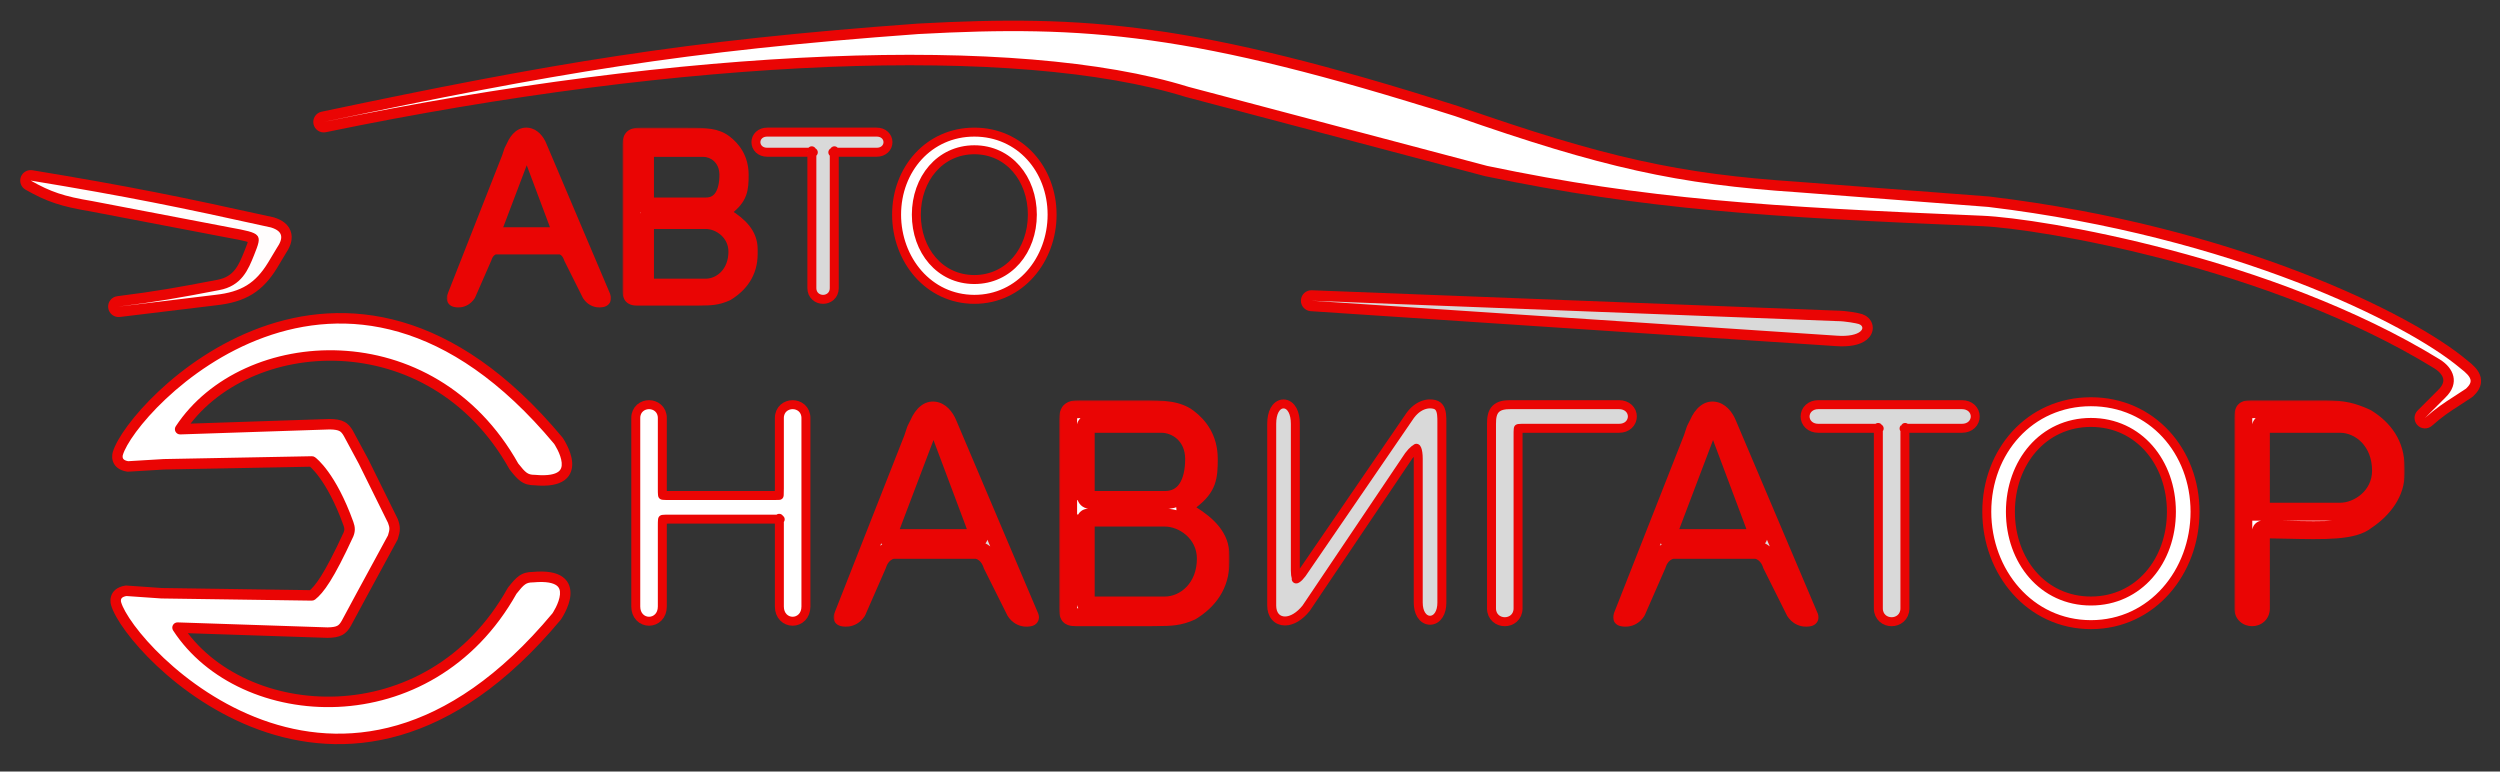 <?xml version="1.0" encoding="UTF-8"?> <svg xmlns="http://www.w3.org/2000/svg" width="836" height="258" viewBox="0 0 836 258" fill="none"><rect x="0" y="0" width="836" height="258" fill="#333333" stroke="none"/><mask id="path-1-outside-1_39838_348" maskUnits="userSpaceOnUse" x="149.36" y="41.68" width="55" height="62" fill="black"><rect fill="white" x="149.36" y="41.68" width="55" height="62"></rect><path fill-rule="evenodd" clip-rule="evenodd" d="M172.266 49.149C174.563 43.79 178.391 45.321 179.922 49.149L201.36 99.68C201.36 99.68 199.063 100.446 197.532 98.149L191.407 85.899C191.407 85.899 190.641 82.837 187.579 82.071H165.376C162.313 82.837 161.547 85.899 161.547 85.899L156.188 98.149C154.657 100.446 152.36 99.68 152.36 99.68L170.735 52.977H170.735L171.5 50.681H174.563L173.797 52.977H173.797L165.376 75.18C164.585 77.552 163.998 78.495 164.248 78.853C164.483 79.187 165.451 79.008 167.672 79.008H184.516C186.738 79.008 187.706 79.187 187.94 78.853C188.19 78.495 187.604 77.552 186.813 75.18L177.626 50.68C176.86 48.383 175.329 48.383 174.563 50.68H171.501L172.266 49.149Z"></path></mask><path fill-rule="evenodd" clip-rule="evenodd" d="M172.266 49.149C174.563 43.79 178.391 45.321 179.922 49.149L201.36 99.68C201.36 99.68 199.063 100.446 197.532 98.149L191.407 85.899C191.407 85.899 190.641 82.837 187.579 82.071H165.376C162.313 82.837 161.547 85.899 161.547 85.899L156.188 98.149C154.657 100.446 152.36 99.68 152.36 99.68L170.735 52.977H170.735L171.5 50.681H174.563L173.797 52.977H173.797L165.376 75.18C164.585 77.552 163.998 78.495 164.248 78.853C164.483 79.187 165.451 79.008 167.672 79.008H184.516C186.738 79.008 187.706 79.187 187.94 78.853C188.19 78.495 187.604 77.552 186.813 75.18L177.626 50.68C176.86 48.383 175.329 48.383 174.563 50.68H171.501L172.266 49.149Z" fill="#D9D9D9"></path><path d="M179.922 49.149L177.137 50.263C177.145 50.282 177.153 50.301 177.161 50.321L179.922 49.149ZM172.266 49.149L174.95 50.491C174.976 50.438 175.001 50.385 175.024 50.331L172.266 49.149ZM201.36 99.68L202.309 102.526C203.103 102.261 203.75 101.677 204.094 100.914C204.439 100.151 204.449 99.279 204.122 98.508L201.36 99.68ZM197.532 98.149L194.849 99.49C194.904 99.602 194.967 99.709 195.036 99.813L197.532 98.149ZM191.407 85.899L188.496 86.627C188.55 86.839 188.626 87.045 188.724 87.241L191.407 85.899ZM187.579 82.071L188.307 79.16C188.069 79.101 187.824 79.071 187.579 79.071V82.071ZM165.376 82.071V79.071C165.13 79.071 164.886 79.101 164.648 79.16L165.376 82.071ZM161.547 85.899L164.296 87.101C164.363 86.948 164.417 86.789 164.458 86.627L161.547 85.899ZM156.188 98.149L158.684 99.813C158.782 99.667 158.866 99.512 158.937 99.351L156.188 98.149ZM152.36 99.68L149.568 98.582C149.267 99.348 149.294 100.204 149.642 100.95C149.991 101.696 150.63 102.266 151.411 102.526L152.36 99.68ZM170.735 52.977V49.977C169.502 49.977 168.395 50.731 167.943 51.879L170.735 52.977ZM170.735 52.977V55.977C172.026 55.977 173.173 55.151 173.581 53.926L170.735 52.977ZM171.5 50.681V47.681C170.209 47.681 169.063 48.507 168.654 49.732L171.5 50.681ZM174.563 50.681L177.409 51.629C177.714 50.715 177.561 49.709 176.997 48.926C176.433 48.144 175.527 47.681 174.563 47.681V50.681ZM173.797 52.977V55.977C175.089 55.977 176.235 55.151 176.643 53.926L173.797 52.977ZM173.797 52.977V49.977C172.551 49.977 171.434 50.748 170.992 51.913L173.797 52.977ZM165.376 75.18L162.571 74.116C162.556 74.154 162.542 74.193 162.53 74.231L165.376 75.18ZM164.248 78.853L161.791 80.573L161.791 80.573L164.248 78.853ZM167.672 79.008L167.672 82.008H167.672V79.008ZM187.94 78.853L190.398 80.573L190.398 80.573L187.94 78.853ZM186.813 75.18L189.659 74.231C189.647 74.196 189.635 74.161 189.622 74.127L186.813 75.18ZM177.626 50.68L174.78 51.629C174.791 51.664 174.804 51.699 174.817 51.733L177.626 50.68ZM174.563 50.68V53.68C175.854 53.68 177.001 52.854 177.409 51.629L174.563 50.68ZM171.501 50.68L168.817 49.339C168.352 50.269 168.402 51.373 168.949 52.257C169.495 53.142 170.461 53.68 171.501 53.68V50.68ZM182.708 48.035C181.755 45.653 179.759 43.127 176.778 42.73C173.356 42.274 170.873 44.784 169.509 47.967L175.024 50.331C175.472 49.285 175.879 48.857 176.061 48.716C176.186 48.618 176.132 48.697 175.985 48.678C175.906 48.667 176.031 48.656 176.303 48.923C176.569 49.184 176.883 49.627 177.137 50.263L182.708 48.035ZM204.122 98.508L182.684 47.977L177.161 50.321L198.598 100.852L204.122 98.508ZM195.036 99.813C196.345 101.777 198.132 102.563 199.648 102.753C200.361 102.842 200.978 102.797 201.422 102.731C201.647 102.697 201.838 102.656 201.986 102.619C202.06 102.6 202.125 102.582 202.179 102.567C202.206 102.559 202.23 102.551 202.252 102.545C202.262 102.541 202.273 102.538 202.282 102.535C202.287 102.533 202.292 102.532 202.296 102.53C202.298 102.53 202.3 102.529 202.302 102.528C202.303 102.528 202.305 102.527 202.306 102.527C202.307 102.527 202.309 102.526 201.36 99.68C200.411 96.834 200.413 96.834 200.414 96.833C200.415 96.833 200.416 96.832 200.417 96.832C200.419 96.831 200.421 96.831 200.423 96.83C200.427 96.829 200.431 96.828 200.434 96.826C200.442 96.824 200.449 96.822 200.455 96.82C200.468 96.816 200.479 96.812 200.489 96.809C200.508 96.804 200.522 96.8 200.531 96.798C200.547 96.794 200.546 96.795 200.532 96.797C200.498 96.802 200.445 96.805 200.392 96.799C200.377 96.797 200.25 96.817 200.028 96.485L195.036 99.813ZM188.724 87.241L194.849 99.49L200.215 96.807L194.09 84.557L188.724 87.241ZM186.851 84.981C187.456 85.133 187.853 85.498 188.145 85.936C188.293 86.158 188.394 86.372 188.454 86.523C188.483 86.596 188.5 86.648 188.507 86.669C188.511 86.68 188.511 86.683 188.509 86.676C188.508 86.673 188.507 86.667 188.505 86.659C188.504 86.655 188.502 86.65 188.501 86.645C188.5 86.642 188.5 86.639 188.499 86.636C188.498 86.635 188.498 86.633 188.498 86.632C188.497 86.631 188.497 86.629 188.497 86.629C188.497 86.628 188.496 86.627 191.407 85.899C194.317 85.171 194.317 85.17 194.317 85.169C194.317 85.168 194.316 85.167 194.316 85.166C194.316 85.164 194.315 85.162 194.315 85.161C194.314 85.157 194.313 85.153 194.312 85.149C194.309 85.14 194.307 85.131 194.304 85.121C194.299 85.102 194.293 85.079 194.286 85.053C194.271 85.001 194.252 84.937 194.229 84.862C194.182 84.714 194.115 84.52 194.025 84.294C193.846 83.847 193.564 83.247 193.137 82.608C192.281 81.324 190.764 79.775 188.307 79.16L186.851 84.981ZM165.376 85.071H187.579V79.071H165.376V85.071ZM161.547 85.899C164.458 86.627 164.458 86.628 164.457 86.629C164.457 86.629 164.457 86.631 164.457 86.632C164.456 86.633 164.456 86.635 164.455 86.636C164.455 86.639 164.454 86.642 164.453 86.645C164.452 86.65 164.451 86.655 164.45 86.659C164.447 86.667 164.446 86.673 164.445 86.676C164.443 86.683 164.444 86.68 164.447 86.669C164.454 86.648 164.471 86.596 164.5 86.523C164.561 86.372 164.661 86.158 164.809 85.936C165.102 85.498 165.498 85.133 166.104 84.981L164.648 79.16C162.191 79.775 160.673 81.324 159.817 82.608C159.391 83.247 159.108 83.847 158.93 84.294C158.839 84.52 158.773 84.714 158.726 84.862C158.702 84.937 158.683 85.001 158.669 85.053C158.661 85.079 158.655 85.102 158.65 85.121C158.647 85.131 158.645 85.14 158.643 85.149C158.642 85.153 158.641 85.157 158.64 85.161C158.639 85.162 158.639 85.164 158.638 85.166C158.638 85.167 158.638 85.168 158.638 85.169C158.637 85.17 158.637 85.171 161.547 85.899ZM158.937 99.351L164.296 87.101L158.799 84.696L153.44 96.946L158.937 99.351ZM152.36 99.68C151.411 102.526 151.413 102.527 151.414 102.527C151.415 102.527 151.416 102.528 151.418 102.528C151.42 102.529 151.422 102.53 151.424 102.53C151.428 102.532 151.433 102.533 151.438 102.535C151.447 102.538 151.457 102.541 151.468 102.545C151.49 102.551 151.514 102.559 151.541 102.567C151.595 102.582 151.66 102.6 151.734 102.619C151.882 102.656 152.073 102.697 152.298 102.731C152.742 102.797 153.359 102.842 154.072 102.753C155.588 102.563 157.375 101.777 158.684 99.813L153.692 96.485C153.47 96.817 153.343 96.797 153.328 96.799C153.275 96.805 153.222 96.802 153.188 96.797C153.174 96.795 153.173 96.794 153.189 96.798C153.198 96.8 153.211 96.804 153.231 96.809C153.241 96.812 153.252 96.816 153.265 96.82C153.271 96.822 153.278 96.824 153.286 96.826C153.289 96.828 153.293 96.829 153.297 96.83C153.299 96.831 153.301 96.831 153.303 96.832C153.304 96.832 153.305 96.833 153.306 96.833C153.307 96.834 153.309 96.834 152.36 99.68ZM167.943 51.879L149.568 98.582L155.152 100.778L173.527 54.075L167.943 51.879ZM170.735 49.977H170.735V55.977H170.735V49.977ZM168.654 49.732L167.889 52.028L173.581 53.926L174.347 51.629L168.654 49.732ZM174.563 47.681H171.5V53.681H174.563V47.681ZM176.643 53.926L177.409 51.629L171.717 49.732L170.951 52.029L176.643 53.926ZM173.797 55.977H173.797V49.977H173.797V55.977ZM168.181 76.244L176.602 54.041L170.992 51.913L162.571 74.116L168.181 76.244ZM166.706 77.132C167.028 77.592 167.145 78.058 167.178 78.396C167.209 78.706 167.172 78.93 167.159 79.002C167.138 79.113 167.125 79.11 167.234 78.816C167.403 78.362 167.807 77.373 168.222 76.129L162.53 74.231C162.154 75.359 161.869 76.028 161.609 76.728C161.504 77.011 161.342 77.459 161.257 77.921C161.184 78.32 161.019 79.47 161.791 80.573L166.706 77.132ZM167.673 76.008C167.076 76.008 166.568 76.02 166.148 76.032C165.704 76.045 165.428 76.055 165.199 76.056C165.094 76.056 165.037 76.055 165.013 76.053C164.983 76.052 165.035 76.053 165.133 76.071C165.25 76.094 166.095 76.258 166.706 77.132L161.791 80.573C162.519 81.614 163.573 81.882 164.007 81.965C164.475 82.054 164.941 82.057 165.231 82.056C165.552 82.054 165.948 82.04 166.318 82.03C166.713 82.019 167.158 82.008 167.672 82.008L167.673 76.008ZM184.516 76.008H167.672V82.008H184.516V76.008ZM185.483 77.132C186.094 76.258 186.939 76.094 187.056 76.072C187.154 76.053 187.206 76.052 187.176 76.053C187.152 76.055 187.095 76.057 186.989 76.056C186.761 76.055 186.484 76.045 186.041 76.032C185.621 76.02 185.112 76.008 184.516 76.008V82.008C185.031 82.008 185.476 82.019 185.87 82.03C186.24 82.04 186.637 82.054 186.957 82.056C187.248 82.058 187.714 82.054 188.182 81.965C188.616 81.882 189.669 81.614 190.398 80.573L185.483 77.132ZM183.967 76.129C184.382 77.373 184.786 78.362 184.955 78.816C185.064 79.11 185.05 79.113 185.03 79.002C185.017 78.93 184.98 78.706 185.01 78.396C185.044 78.058 185.16 77.592 185.483 77.132L190.398 80.573C191.17 79.471 191.005 78.32 190.932 77.921C190.847 77.459 190.685 77.011 190.579 76.728C190.319 76.028 190.035 75.359 189.659 74.231L183.967 76.129ZM174.817 51.733L184.004 76.234L189.622 74.127L180.435 49.627L174.817 51.733ZM177.409 51.629C177.517 51.306 177.58 51.294 177.468 51.415C177.345 51.55 176.884 51.957 176.094 51.957C175.305 51.957 174.844 51.55 174.72 51.415C174.609 51.294 174.672 51.306 174.78 51.629L180.472 49.731C180.197 48.906 179.781 48.057 179.143 47.361C178.493 46.652 177.458 45.957 176.094 45.957C174.731 45.957 173.695 46.652 173.045 47.361C172.408 48.057 171.992 48.906 171.717 49.731L177.409 51.629ZM171.501 53.68H174.563V47.68H171.501V53.68ZM169.583 47.807L168.817 49.339L174.184 52.022L174.95 50.491L169.583 47.807Z" fill="#EA0504" mask="url(#path-1-outside-1_39838_348)"></path><mask id="path-3-outside-2_39838_348" maskUnits="userSpaceOnUse" x="208.16" y="42.681" width="46" height="60" fill="black"><rect fill="white" x="208.16" y="42.681" width="46" height="60"></rect><path fill-rule="evenodd" clip-rule="evenodd" d="M215.683 50.958V66.788H211.16V49.45C211.16 46.434 211.16 45.681 214.175 45.681H230.006C236.037 45.681 239.398 45.94 242.068 47.942C244.737 49.944 247.345 53.219 247.345 58.496C247.345 63.278 247.026 65.773 242.821 69.05C242.647 69.186 242.467 69.297 242.294 69.404C241.674 69.786 241.147 70.112 241.314 71.311C241.314 71.931 241.822 72.228 242.422 72.579C242.552 72.655 242.687 72.734 242.821 72.819C247.061 75.501 250.36 78.591 250.36 83.373V84.881C250.36 90.958 247.229 94.987 242.821 97.696C239.702 99.113 237.573 99.137 234.147 99.176C233.562 99.182 232.939 99.189 232.268 99.204H214.175C212.668 99.204 211.914 99.204 211.537 98.827C211.16 98.45 211.16 97.696 211.16 96.188V75.081H215.683V94.681C215.683 95.333 215.683 95.703 215.866 95.913C216.107 96.188 216.662 96.188 217.945 96.188H236.037C241.314 96.188 246.591 91.665 246.591 84.127C246.591 77.342 240.56 73.573 236.037 73.573H217.945H216.95C216.354 73.575 216.039 73.594 215.871 73.761C215.683 73.95 215.683 74.326 215.683 75.08H211.16V73.573V73.573V71.311V69.05V69.05V66.789H215.683C215.683 68.28 215.683 69.034 217.142 69.05H217.945H236.037C241.314 69.05 243.575 64.527 243.575 58.496C243.575 52.465 239.052 49.45 235.114 49.45H217.945C216.662 49.45 216.107 49.45 215.866 49.725C215.683 49.935 215.683 50.305 215.683 50.958Z"></path></mask><path fill-rule="evenodd" clip-rule="evenodd" d="M215.683 50.958V66.788H211.16V49.45C211.16 46.434 211.16 45.681 214.175 45.681H230.006C236.037 45.681 239.398 45.94 242.068 47.942C244.737 49.944 247.345 53.219 247.345 58.496C247.345 63.278 247.026 65.773 242.821 69.05C242.647 69.186 242.467 69.297 242.294 69.404C241.674 69.786 241.147 70.112 241.314 71.311C241.314 71.931 241.822 72.228 242.422 72.579C242.552 72.655 242.687 72.734 242.821 72.819C247.061 75.501 250.36 78.591 250.36 83.373V84.881C250.36 90.958 247.229 94.987 242.821 97.696C239.702 99.113 237.573 99.137 234.147 99.176C233.562 99.182 232.939 99.189 232.268 99.204H214.175C212.668 99.204 211.914 99.204 211.537 98.827C211.16 98.45 211.16 97.696 211.16 96.188V75.081H215.683V94.681C215.683 95.333 215.683 95.703 215.866 95.913C216.107 96.188 216.662 96.188 217.945 96.188H236.037C241.314 96.188 246.591 91.665 246.591 84.127C246.591 77.342 240.56 73.573 236.037 73.573H217.945H216.95C216.354 73.575 216.039 73.594 215.871 73.761C215.683 73.95 215.683 74.326 215.683 75.08H211.16V73.573V73.573V71.311V69.05V69.05V66.789H215.683C215.683 68.28 215.683 69.034 217.142 69.05H217.945H236.037C241.314 69.05 243.575 64.527 243.575 58.496C243.575 52.465 239.052 49.45 235.114 49.45H217.945C216.662 49.45 216.107 49.45 215.866 49.725C215.683 49.935 215.683 50.305 215.683 50.958Z" fill="white"></path><path d="M215.683 66.788V69.788C217.34 69.788 218.683 68.445 218.683 66.788H215.683ZM211.16 66.788H208.16C208.16 68.445 209.503 69.788 211.16 69.788V66.788ZM242.068 47.942L243.868 45.542L243.868 45.542L242.068 47.942ZM242.821 69.05L244.666 71.416L244.666 71.416L242.821 69.05ZM242.294 69.404L243.87 71.956L243.87 71.956L242.294 69.404ZM241.314 71.311H244.314C244.314 71.173 244.304 71.035 244.285 70.898L241.314 71.311ZM242.422 72.579L240.907 75.168L240.907 75.168L242.422 72.579ZM242.821 72.819L244.425 70.284L244.425 70.284L242.821 72.819ZM242.821 97.696L244.062 100.428C244.176 100.376 244.286 100.317 244.392 100.252L242.821 97.696ZM234.147 99.176L234.181 102.175L234.181 102.175L234.147 99.176ZM232.268 99.204V102.204C232.289 102.204 232.311 102.204 232.332 102.203L232.268 99.204ZM211.537 98.827L209.416 100.948L211.537 98.827ZM211.16 75.081V72.081C209.503 72.081 208.16 73.424 208.16 75.081H211.16ZM215.683 75.081H218.683C218.683 73.424 217.34 72.081 215.683 72.081V75.081ZM215.866 95.913L218.126 93.94L218.126 93.94L215.866 95.913ZM216.95 73.573L216.95 70.573L216.939 70.573L216.95 73.573ZM215.871 73.761L217.993 75.882L217.993 75.882L215.871 73.761ZM215.683 75.08V78.08C217.34 78.08 218.683 76.737 218.683 75.08H215.683ZM211.16 75.08H208.16C208.16 76.737 209.503 78.08 211.16 78.08V75.08ZM211.16 66.789V63.789C209.503 63.789 208.16 65.132 208.16 66.789H211.16ZM215.683 66.789H218.683C218.683 65.132 217.34 63.789 215.683 63.789V66.789ZM217.142 69.05L217.108 72.05C217.12 72.05 217.131 72.05 217.142 72.05V69.05ZM215.866 49.725L218.126 51.699L218.126 51.699L215.866 49.725ZM218.683 66.788V50.958H212.683V66.788H218.683ZM211.16 69.788H215.683V63.788H211.16V69.788ZM208.16 49.45V66.788H214.16V49.45H208.16ZM214.175 42.681C213.356 42.681 212.458 42.725 211.629 42.955C210.701 43.213 209.725 43.744 209.041 44.77C208.437 45.675 208.283 46.651 208.221 47.304C208.157 47.973 208.16 48.749 208.16 49.45H214.16C214.16 49.065 214.16 48.754 214.165 48.479C214.17 48.204 214.18 48.013 214.194 47.873C214.207 47.732 214.219 47.7 214.21 47.733C214.199 47.773 214.154 47.917 214.033 48.099C213.903 48.293 213.733 48.46 213.549 48.582C213.378 48.695 213.251 48.732 213.235 48.736C213.223 48.739 213.283 48.722 213.454 48.706C213.622 48.691 213.855 48.681 214.175 48.681V42.681ZM230.006 42.681H214.175V48.681H230.006V42.681ZM243.868 45.542C240.271 42.845 235.854 42.681 230.006 42.681V48.681C236.219 48.681 238.525 49.035 240.268 50.342L243.868 45.542ZM250.345 58.496C250.345 52.044 247.087 47.957 243.868 45.542L240.268 50.342C242.387 51.932 244.345 54.394 244.345 58.496H250.345ZM244.666 71.416C247.04 69.566 248.611 67.703 249.472 65.381C250.288 63.183 250.345 60.857 250.345 58.496H244.345C244.345 60.917 244.242 62.23 243.847 63.294C243.498 64.234 242.807 65.257 240.977 66.684L244.666 71.416ZM243.87 71.956C244.025 71.861 244.343 71.668 244.666 71.416L240.977 66.684C240.971 66.688 240.953 66.702 240.91 66.731C240.863 66.762 240.81 66.794 240.718 66.851L243.87 71.956ZM244.285 70.898C244.275 70.823 244.295 70.9 244.265 71.075C244.231 71.272 244.146 71.507 243.995 71.73C243.856 71.936 243.717 72.048 243.685 72.072C243.675 72.08 243.688 72.069 243.87 71.956L240.718 66.851C240.523 66.972 239.635 67.465 239.023 68.373C238.296 69.449 238.192 70.645 238.342 71.725L244.285 70.898ZM243.937 69.99C243.772 69.893 243.699 69.85 243.645 69.814C243.596 69.781 243.645 69.808 243.73 69.89C243.822 69.98 243.982 70.159 244.114 70.437C244.253 70.73 244.314 71.035 244.314 71.311H238.314C238.314 72.605 238.906 73.572 239.556 74.201C240.071 74.699 240.697 75.046 240.907 75.168L243.937 69.99ZM244.425 70.284C244.24 70.166 244.061 70.062 243.937 69.99L240.907 75.168C241.043 75.248 241.134 75.302 241.218 75.355L244.425 70.284ZM253.36 83.373C253.36 76.916 248.791 73.045 244.425 70.284L241.218 75.355C245.332 77.956 247.36 80.266 247.36 83.373H253.36ZM253.36 84.881V83.373H247.36V84.881H253.36ZM244.392 100.252C249.464 97.135 253.36 92.239 253.36 84.881H247.36C247.36 89.677 244.995 92.839 241.251 95.14L244.392 100.252ZM234.181 102.175C237.632 102.136 240.321 102.126 244.062 100.428L241.581 94.965C239.082 96.099 237.514 96.137 234.113 96.176L234.181 102.175ZM232.332 102.203C232.986 102.189 233.594 102.182 234.181 102.175L234.113 96.176C233.529 96.182 232.892 96.19 232.203 96.204L232.332 102.203ZM214.175 102.204H232.268V96.204H214.175V102.204ZM209.416 100.948C210.347 101.88 211.494 102.071 212.101 102.138C212.73 102.208 213.495 102.204 214.175 102.204V96.204C213.789 96.204 213.493 96.204 213.241 96.198C212.987 96.193 212.843 96.184 212.763 96.175C212.677 96.165 212.755 96.166 212.912 96.222C213.094 96.287 213.381 96.428 213.658 96.706L209.416 100.948ZM208.16 96.188C208.16 96.869 208.155 97.634 208.225 98.263C208.293 98.87 208.484 100.016 209.416 100.948L213.658 96.706C213.935 96.983 214.076 97.27 214.142 97.451C214.198 97.608 214.198 97.686 214.189 97.6C214.18 97.52 214.17 97.377 214.165 97.123C214.16 96.871 214.16 96.574 214.16 96.188H208.16ZM208.16 75.081V96.188H214.16V75.081H208.16ZM215.683 72.081H211.16V78.081H215.683V72.081ZM218.683 94.681V75.081H212.683V94.681H218.683ZM218.126 93.94C218.378 94.228 218.519 94.521 218.595 94.742C218.665 94.945 218.683 95.092 218.686 95.122C218.69 95.154 218.687 95.144 218.685 95.053C218.683 94.963 218.683 94.853 218.683 94.681H212.683C212.683 94.938 212.678 95.394 212.725 95.804C212.773 96.221 212.918 97.098 213.607 97.887L218.126 93.94ZM217.945 93.188C217.615 93.188 217.37 93.188 217.167 93.185C216.959 93.181 216.863 93.174 216.826 93.17C216.778 93.165 216.92 93.173 217.142 93.254C217.399 93.349 217.783 93.548 218.126 93.94L213.607 97.887C214.528 98.941 215.756 99.091 216.203 99.138C216.727 99.192 217.379 99.188 217.945 99.188V93.188ZM236.037 93.188H217.945V99.188H236.037V93.188ZM243.591 84.127C243.591 90.141 239.527 93.188 236.037 93.188V99.188C243.101 99.188 249.591 93.189 249.591 84.127H243.591ZM236.037 76.573C239.331 76.573 243.591 79.397 243.591 84.127H249.591C249.591 75.288 241.789 70.573 236.037 70.573V76.573ZM217.945 76.573H236.037V70.573H217.945V76.573ZM216.95 76.573H217.945V70.573H216.95V76.573ZM217.993 75.882C217.41 76.465 216.774 76.56 216.691 76.573C216.63 76.582 216.612 76.58 216.674 76.577C216.733 76.575 216.82 76.573 216.96 76.573L216.939 70.573C216.673 70.574 216.231 70.575 215.809 70.638C215.377 70.702 214.5 70.89 213.75 71.64L217.993 75.882ZM218.683 75.08C218.683 74.883 218.683 74.751 218.685 74.644C218.688 74.534 218.691 74.514 218.688 74.54C218.686 74.56 218.668 74.727 218.585 74.957C218.493 75.212 218.317 75.558 217.993 75.882L213.75 71.64C212.912 72.478 212.769 73.482 212.725 73.877C212.679 74.295 212.683 74.777 212.683 75.08H218.683ZM211.16 78.08H215.683V72.08H211.16V78.08ZM208.16 73.573V75.08H214.16V73.573H208.16ZM208.16 73.573V73.573H214.16V73.573H208.16ZM208.16 71.311V73.573H214.16V71.311H208.16ZM208.16 69.05V71.311H214.16V69.05H208.16ZM214.16 69.05V69.05H208.16V69.05H214.16ZM214.16 69.05V66.789H208.16V69.05H214.16ZM211.16 69.789H215.683V63.789H211.16V69.789ZM212.683 66.789C212.683 67.124 212.681 67.584 212.716 68.012C212.75 68.429 212.835 69.097 213.165 69.779C213.545 70.566 214.175 71.217 215.024 71.615C215.774 71.967 216.529 72.043 217.108 72.05L217.175 66.05C217.026 66.048 217.234 66.024 217.573 66.183C217.76 66.271 217.967 66.406 218.16 66.598C218.351 66.79 218.481 66.991 218.566 67.166C218.714 67.471 218.708 67.67 218.696 67.526C218.685 67.392 218.683 67.199 218.683 66.789H212.683ZM217.945 66.05H217.142V72.05H217.945V66.05ZM236.037 66.05H217.945V72.05H236.037V66.05ZM240.575 58.496C240.575 61.21 240.054 63.192 239.27 64.4C238.597 65.434 237.658 66.05 236.037 66.05V72.05C239.693 72.05 242.523 70.404 244.3 67.669C245.965 65.108 246.575 61.813 246.575 58.496H240.575ZM235.114 52.45C237.607 52.45 240.575 54.327 240.575 58.496H246.575C246.575 50.604 240.497 46.45 235.114 46.45V52.45ZM217.945 52.45H235.114V46.45H217.945V52.45ZM218.126 51.699C217.783 52.09 217.399 52.29 217.142 52.384C216.92 52.465 216.778 52.473 216.826 52.468C216.863 52.464 216.959 52.458 217.167 52.454C217.37 52.45 217.615 52.45 217.945 52.45V46.45C217.379 46.45 216.727 46.446 216.203 46.501C215.756 46.547 214.528 46.697 213.607 47.751L218.126 51.699ZM218.683 50.958C218.683 50.785 218.683 50.675 218.685 50.585C218.687 50.495 218.69 50.484 218.686 50.516C218.683 50.546 218.665 50.693 218.595 50.897C218.519 51.117 218.378 51.41 218.126 51.699L213.607 47.751C212.918 48.54 212.773 49.417 212.725 49.834C212.678 50.244 212.683 50.7 212.683 50.958H218.683Z" fill="#EA0504" mask="url(#path-3-outside-2_39838_348)"></path><path d="M271.489 51.643V51.643V96.364C271.489 97.519 271.939 98.494 272.696 99.164C273.426 99.81 274.355 100.1 275.234 100.1C276.113 100.1 277.043 99.81 277.772 99.164C278.529 98.494 278.979 97.519 278.979 96.364V51.643C278.979 51.643 278.979 51.643 278.979 51.643C278.979 51.332 278.98 51.096 278.984 50.912C279.17 50.908 279.409 50.907 279.724 50.907H293.195C294.263 50.907 295.209 50.568 295.902 49.921C296.589 49.28 296.94 48.414 296.94 47.544C296.94 46.673 296.589 45.807 295.902 45.166C295.209 44.519 294.263 44.18 293.195 44.18H256.525C255.457 44.18 254.511 44.519 253.818 45.166C253.132 45.807 252.78 46.673 252.78 47.544C252.78 48.414 253.132 49.28 253.818 49.921C254.511 50.568 255.457 50.907 256.525 50.907H270.744C271.06 50.907 271.298 50.908 271.485 50.912C271.488 51.096 271.489 51.332 271.489 51.643ZM279.02 50.425C279.02 50.425 279.019 50.43 279.017 50.437C279.018 50.429 279.02 50.425 279.02 50.425ZM278.51 50.945C278.502 50.947 278.498 50.948 278.497 50.948C278.497 50.948 278.501 50.946 278.51 50.945ZM271.971 50.948C271.971 50.948 271.966 50.947 271.959 50.945C271.967 50.947 271.971 50.948 271.971 50.948ZM271.452 50.437C271.449 50.43 271.449 50.425 271.449 50.425C271.449 50.425 271.45 50.429 271.452 50.437Z" fill="#D9D9D9" stroke="#EA0504" stroke-width="3" stroke-linejoin="round"></path><path d="M325.82 100.1H325.818C310.502 100.083 299.837 86.834 299.82 71.779V71.778C299.82 56.66 310.546 44.18 325.82 44.18C341.094 44.18 351.82 56.66 351.82 71.778C351.82 86.84 341.144 100.1 325.82 100.1ZM345.217 71.778C345.217 59.785 337.333 50.08 325.821 50.08C314.313 50.094 306.437 59.792 306.423 71.779C306.424 83.772 314.308 93.475 325.82 93.475C337.332 93.475 345.217 83.771 345.217 71.778Z" fill="white" stroke="#EA0504" stroke-width="3" stroke-linejoin="round"></path><path d="M223.9 173.6H223.9H259.18C259.858 173.6 260.289 173.602 260.594 173.626C260.618 173.931 260.62 174.362 260.62 175.04V202.834C260.62 204.306 261.104 205.551 261.962 206.435C262.81 207.309 263.939 207.743 265.06 207.743C266.181 207.743 267.31 207.309 268.158 206.435C269.016 205.551 269.5 204.306 269.5 202.834V139.76C269.5 138.373 268.965 137.222 268.078 136.434C267.218 135.67 266.115 135.32 265.06 135.32C264.005 135.32 262.902 135.67 262.042 136.434C261.155 137.222 260.62 138.373 260.62 139.76V163.28C260.62 164.288 260.619 164.948 260.579 165.422C260.571 165.523 260.561 165.604 260.552 165.668C260.275 165.697 259.868 165.7 259.18 165.7C259.18 165.7 259.18 165.7 259.18 165.7H223.9C222.883 165.7 222.248 165.698 221.799 165.648C221.698 165.637 221.622 165.624 221.567 165.613C221.556 165.558 221.543 165.482 221.532 165.381C221.482 164.932 221.48 164.297 221.48 163.28V139.76C221.48 138.373 220.945 137.222 220.058 136.434C219.198 135.67 218.095 135.32 217.04 135.32C215.985 135.32 214.882 135.67 214.022 136.434C213.135 137.222 212.6 138.373 212.6 139.76V202.834C212.6 204.306 213.084 205.551 213.942 206.435C214.79 207.309 215.919 207.743 217.04 207.743C218.161 207.743 219.29 207.309 220.138 206.435C220.996 205.551 221.48 204.306 221.48 202.834V176.02C221.48 175.003 221.482 174.368 221.532 173.919C221.543 173.818 221.556 173.742 221.567 173.687C221.622 173.676 221.698 173.663 221.799 173.652C222.248 173.602 222.883 173.6 223.9 173.6ZM260.9 173.668C260.9 173.668 260.899 173.668 260.897 173.667C260.899 173.668 260.9 173.668 260.9 173.668ZM260.553 173.323C260.552 173.321 260.552 173.32 260.552 173.32C260.552 173.32 260.552 173.321 260.553 173.323Z" fill="white" stroke="#EA0504" stroke-width="3" stroke-linejoin="round"></path><mask id="path-8-outside-3_39838_348" maskUnits="userSpaceOnUse" x="278.72" y="133.28" width="69" height="77" fill="black"><rect fill="white" x="278.72" y="133.28" width="69" height="77"></rect><path fill-rule="evenodd" clip-rule="evenodd" d="M307.2 141.72C310.14 134.86 315.04 136.82 317 141.72L344.44 206.4C344.44 206.4 341.5 207.38 339.54 204.44L331.7 188.76C331.7 188.76 330.72 184.84 326.8 183.86H298.38C294.46 184.84 293.48 188.76 293.48 188.76L286.62 204.44C284.66 207.38 281.72 206.4 281.72 206.4L305.24 146.62H305.24L306.22 143.68H310.14L309.16 146.62H309.16L298.38 175.04C297.368 178.076 296.617 179.283 296.937 179.74C297.237 180.169 298.476 179.94 301.32 179.94H322.88C325.724 179.94 326.963 180.169 327.263 179.741C327.583 179.283 326.832 178.076 325.82 175.04L314.06 143.68C313.08 140.74 311.12 140.74 310.14 143.68H306.22L307.2 141.72Z"></path></mask><path fill-rule="evenodd" clip-rule="evenodd" d="M307.2 141.72C310.14 134.86 315.04 136.82 317 141.72L344.44 206.4C344.44 206.4 341.5 207.38 339.54 204.44L331.7 188.76C331.7 188.76 330.72 184.84 326.8 183.86H298.38C294.46 184.84 293.48 188.76 293.48 188.76L286.62 204.44C284.66 207.38 281.72 206.4 281.72 206.4L305.24 146.62H305.24L306.22 143.68H310.14L309.16 146.62H309.16L298.38 175.04C297.368 178.076 296.617 179.283 296.937 179.74C297.237 180.169 298.476 179.94 301.32 179.94H322.88C325.724 179.94 326.963 180.169 327.263 179.741C327.583 179.283 326.832 178.076 325.82 175.04L314.06 143.68C313.08 140.74 311.12 140.74 310.14 143.68H306.22L307.2 141.72Z" fill="#D9D9D9"></path><path d="M317 141.72L314.215 142.834C314.222 142.853 314.23 142.872 314.238 142.891L317 141.72ZM307.2 141.72L309.883 143.061C309.91 143.009 309.934 142.956 309.957 142.902L307.2 141.72ZM344.44 206.4L345.389 209.246C346.183 208.981 346.83 208.397 347.174 207.634C347.519 206.871 347.529 205.999 347.202 205.228L344.44 206.4ZM339.54 204.44L336.857 205.781C336.912 205.893 336.975 206 337.044 206.104L339.54 204.44ZM331.7 188.76L328.79 189.487C328.843 189.7 328.919 189.906 329.017 190.101L331.7 188.76ZM326.8 183.86L327.528 180.949C327.29 180.89 327.045 180.86 326.8 180.86V183.86ZM298.38 183.86V180.86C298.135 180.86 297.89 180.89 297.652 180.949L298.38 183.86ZM293.48 188.76L296.228 189.962C296.296 189.809 296.35 189.65 296.39 189.487L293.48 188.76ZM286.62 204.44L289.116 206.104C289.214 205.958 289.298 205.803 289.368 205.642L286.62 204.44ZM281.72 206.4L278.928 205.301C278.627 206.067 278.654 206.924 279.002 207.67C279.351 208.415 279.99 208.985 280.771 209.246L281.72 206.4ZM305.24 146.62V143.62C304.007 143.62 302.9 144.374 302.448 145.521L305.24 146.62ZM305.24 146.62V149.62C306.531 149.62 307.678 148.793 308.086 147.568L305.24 146.62ZM306.22 143.68V140.68C304.929 140.68 303.782 141.506 303.374 142.731L306.22 143.68ZM310.14 143.68L312.986 144.629C313.291 143.714 313.138 142.708 312.574 141.926C312.01 141.143 311.104 140.68 310.14 140.68V143.68ZM309.16 146.62V149.62C310.451 149.62 311.598 148.794 312.006 147.569L309.16 146.62ZM309.16 146.62V143.62C307.914 143.62 306.797 144.391 306.355 145.556L309.16 146.62ZM298.38 175.04L295.575 173.976C295.561 174.014 295.547 174.052 295.534 174.091L298.38 175.04ZM296.937 179.74L299.395 178.02L299.395 178.02L296.937 179.74ZM301.32 179.94L301.32 182.94H301.32V179.94ZM327.263 179.741L324.805 178.02L324.805 178.02L327.263 179.741ZM325.82 175.04L328.666 174.091C328.654 174.056 328.642 174.021 328.629 173.986L325.82 175.04ZM314.06 143.68L311.214 144.628C311.226 144.664 311.238 144.698 311.251 144.733L314.06 143.68ZM310.14 143.68V146.68C311.431 146.68 312.578 145.853 312.986 144.628L310.14 143.68ZM306.22 143.68L303.537 142.338C303.072 143.268 303.121 144.373 303.668 145.257C304.215 146.141 305.18 146.68 306.22 146.68V143.68ZM319.785 140.606C318.618 137.687 316.247 134.787 312.864 134.336C309.04 133.827 306.128 136.605 304.443 140.538L309.957 142.902C310.566 141.481 311.161 140.799 311.54 140.503C311.863 140.251 312.017 140.276 312.071 140.284C312.363 140.323 313.422 140.852 314.215 142.834L319.785 140.606ZM347.202 205.228L319.762 140.548L314.238 142.891L341.678 207.571L347.202 205.228ZM337.044 206.104C338.568 208.39 340.622 209.283 342.353 209.499C343.173 209.601 343.883 209.55 344.395 209.474C344.654 209.435 344.871 209.388 345.037 209.346C345.121 209.326 345.193 209.306 345.251 209.288C345.281 209.28 345.307 209.272 345.33 209.265C345.341 209.261 345.352 209.258 345.362 209.255C345.367 209.253 345.371 209.251 345.376 209.25C345.378 209.249 345.38 209.248 345.382 209.248C345.383 209.247 345.385 209.247 345.386 209.247C345.387 209.246 345.389 209.246 344.44 206.4C343.491 203.554 343.493 203.553 343.494 203.553C343.495 203.552 343.496 203.552 343.497 203.552C343.499 203.551 343.501 203.55 343.503 203.55C343.507 203.548 343.51 203.547 343.514 203.546C343.521 203.544 343.527 203.542 343.533 203.54C343.545 203.536 343.554 203.533 343.562 203.531C343.576 203.527 343.583 203.525 343.582 203.526C343.58 203.526 343.552 203.533 343.505 203.54C343.404 203.555 343.257 203.565 343.097 203.545C342.868 203.517 342.472 203.429 342.036 202.776L337.044 206.104ZM329.017 190.101L336.857 205.781L342.223 203.098L334.383 187.418L329.017 190.101ZM326.072 186.77C327.106 187.029 327.771 187.662 328.224 188.342C328.452 188.684 328.606 189.012 328.7 189.246C328.746 189.361 328.775 189.447 328.789 189.493C328.797 189.515 328.8 189.527 328.8 189.527C328.8 189.527 328.799 189.524 328.797 189.517C328.796 189.514 328.795 189.51 328.794 189.505C328.793 189.502 328.793 189.5 328.792 189.497C328.792 189.495 328.791 189.494 328.791 189.492C328.791 189.492 328.79 189.49 328.79 189.49C328.79 189.489 328.79 189.487 331.7 188.76C334.61 188.032 334.61 188.031 334.61 188.03C334.61 188.029 334.609 188.028 334.609 188.027C334.609 188.025 334.608 188.023 334.608 188.021C334.607 188.017 334.606 188.013 334.605 188.009C334.602 188 334.6 187.99 334.597 187.98C334.591 187.958 334.584 187.933 334.576 187.904C334.56 187.846 334.538 187.772 334.511 187.686C334.456 187.513 334.378 187.285 334.271 187.018C334.059 186.487 333.723 185.773 333.216 185.013C332.199 183.488 330.414 181.671 327.528 180.949L326.072 186.77ZM298.38 186.86H326.8V180.86H298.38V186.86ZM293.48 188.76C296.39 189.487 296.39 189.489 296.39 189.49C296.39 189.49 296.389 189.492 296.389 189.492C296.389 189.494 296.388 189.495 296.388 189.497C296.387 189.5 296.387 189.502 296.386 189.505C296.385 189.51 296.384 189.514 296.383 189.517C296.381 189.524 296.38 189.527 296.38 189.527C296.38 189.527 296.383 189.515 296.39 189.493C296.405 189.447 296.434 189.361 296.48 189.246C296.574 189.012 296.728 188.684 296.956 188.342C297.409 187.662 298.074 187.029 299.108 186.77L297.652 180.949C294.766 181.671 292.981 183.488 291.964 185.013C291.457 185.773 291.121 186.487 290.909 187.018C290.802 187.285 290.724 187.513 290.669 187.686C290.642 187.772 290.62 187.846 290.604 187.904C290.596 187.933 290.589 187.958 290.583 187.98C290.58 187.99 290.578 188 290.575 188.009C290.574 188.013 290.573 188.017 290.572 188.021C290.572 188.023 290.571 188.025 290.571 188.027C290.571 188.028 290.57 188.029 290.57 188.03C290.57 188.031 290.57 188.032 293.48 188.76ZM289.368 205.642L296.228 189.962L290.732 187.557L283.872 203.237L289.368 205.642ZM281.72 206.4C280.771 209.246 280.773 209.246 280.774 209.247C280.775 209.247 280.776 209.247 280.778 209.248C280.78 209.248 280.782 209.249 280.784 209.25C280.789 209.251 280.793 209.253 280.798 209.255C280.808 209.258 280.819 209.261 280.83 209.265C280.853 209.272 280.879 209.28 280.909 209.288C280.967 209.306 281.039 209.326 281.123 209.346C281.289 209.388 281.506 209.435 281.765 209.474C282.276 209.55 282.987 209.601 283.807 209.499C285.538 209.283 287.592 208.39 289.116 206.104L284.124 202.776C283.688 203.429 283.292 203.517 283.063 203.545C282.903 203.565 282.756 203.555 282.655 203.54C282.607 203.533 282.58 203.526 282.578 203.526C282.577 203.525 282.584 203.527 282.598 203.531C282.606 203.533 282.615 203.536 282.627 203.54C282.633 203.542 282.639 203.544 282.646 203.546C282.649 203.547 282.653 203.548 282.657 203.55C282.659 203.55 282.661 203.551 282.663 203.552C282.664 203.552 282.665 203.552 282.666 203.553C282.667 203.553 282.669 203.554 281.72 206.4ZM302.448 145.521L278.928 205.301L284.512 207.498L308.032 147.718L302.448 145.521ZM305.24 143.62H305.24V149.62H305.24V143.62ZM303.374 142.731L302.394 145.671L308.086 147.568L309.066 144.629L303.374 142.731ZM310.14 140.68H306.22V146.68H310.14V140.68ZM312.006 147.569L312.986 144.629L307.294 142.731L306.314 145.671L312.006 147.569ZM309.16 149.62H309.16V143.62H309.16V149.62ZM301.185 176.104L311.965 147.684L306.355 145.556L295.575 173.976L301.185 176.104ZM299.395 178.02C299.708 178.468 299.82 178.918 299.851 179.238C299.88 179.53 299.845 179.733 299.836 179.78C299.825 179.842 299.832 179.776 299.971 179.401C300.2 178.786 300.701 177.565 301.226 175.988L295.534 174.091C295.047 175.551 294.667 176.451 294.347 177.313C294.211 177.677 294.028 178.188 293.934 178.7C293.852 179.147 293.69 180.333 294.48 181.461L299.395 178.02ZM301.32 176.94C300.568 176.94 299.926 176.955 299.393 176.97C298.835 176.986 298.464 176.999 298.159 177.001C297.823 177.003 297.805 176.985 297.912 177.006C297.984 177.02 298.8 177.17 299.395 178.02L294.48 181.461C295.225 182.525 296.307 182.808 296.785 182.899C297.298 182.997 297.823 183.003 298.191 183.001C298.588 182.999 299.079 182.981 299.563 182.968C300.071 182.953 300.65 182.94 301.32 182.94L301.32 176.94ZM322.88 176.94H301.32V182.94H322.88V176.94ZM324.805 178.02C325.4 177.17 326.215 177.02 326.288 177.006C326.395 176.985 326.377 177.003 326.041 177.001C325.736 176.999 325.365 176.986 324.807 176.97C324.274 176.955 323.632 176.94 322.88 176.94V182.94C323.55 182.94 324.129 182.953 324.637 182.968C325.121 182.981 325.612 182.999 326.009 183.001C326.377 183.003 326.902 182.997 327.414 182.899C327.893 182.808 328.975 182.525 329.72 181.461L324.805 178.02ZM322.974 175.988C323.499 177.565 324 178.786 324.229 179.401C324.368 179.776 324.375 179.842 324.364 179.78C324.355 179.733 324.32 179.53 324.349 179.238C324.38 178.918 324.492 178.468 324.805 178.02L329.72 181.461C330.51 180.333 330.348 179.148 330.266 178.7C330.172 178.188 329.989 177.677 329.853 177.313C329.533 176.451 329.153 175.551 328.666 174.091L322.974 175.988ZM311.251 144.733L323.011 176.093L328.629 173.986L316.869 142.626L311.251 144.733ZM312.986 144.628C313.147 144.145 313.277 144.012 313.24 144.053C313.19 144.107 312.809 144.475 312.1 144.475C311.391 144.475 311.01 144.107 310.96 144.053C310.922 144.012 311.053 144.145 311.214 144.628L316.906 142.731C316.577 141.745 316.095 140.775 315.383 139.999C314.66 139.209 313.544 138.475 312.1 138.475C310.656 138.475 309.54 139.209 308.817 139.999C308.105 140.775 307.623 141.745 307.294 142.731L312.986 144.628ZM306.22 146.68H310.14V140.68H306.22V146.68ZM304.517 140.378L303.537 142.338L308.903 145.021L309.883 143.061L304.517 140.378Z" fill="#EA0504" mask="url(#path-8-outside-3_39838_348)"></path><mask id="path-10-outside-4_39838_348" maskUnits="userSpaceOnUse" x="354.18" y="133.82" width="57" height="76" fill="black"><rect fill="white" x="354.18" y="133.82" width="57" height="76"></rect><path fill-rule="evenodd" clip-rule="evenodd" d="M363.06 143.68V164.26H357.18V141.72C357.18 137.8 357.18 136.82 361.1 136.82H381.68C389.52 136.82 393.889 137.157 397.36 139.76C400.83 142.363 404.22 146.62 404.22 153.48C404.22 159.697 403.806 162.941 398.34 167.2C398.113 167.377 397.879 167.521 397.655 167.66C396.849 168.158 396.163 168.581 396.38 170.14C396.38 170.945 397.041 171.332 397.82 171.788L397.82 171.788C397.99 171.887 398.165 171.99 398.34 172.1C403.852 175.587 408.14 179.603 408.14 185.82V187.78C408.14 195.681 404.07 200.919 398.34 204.44C394.284 206.282 391.517 206.313 387.063 206.364L387.061 206.364C386.301 206.372 385.493 206.382 384.62 206.4H361.1C359.14 206.4 358.16 206.4 357.67 205.91C357.18 205.42 357.18 204.44 357.18 202.48V175.04H363.06V200.52C363.06 201.369 363.06 201.85 363.298 202.123C363.611 202.48 364.332 202.48 366 202.48H389.52C396.38 202.48 403.24 196.6 403.24 186.8C403.24 177.98 395.4 173.08 389.52 173.08H366H364.848C363.982 173.081 363.535 173.095 363.305 173.325C363.06 173.57 363.06 174.06 363.06 175.04H357.18V173.08V173.08V170.14V167.2V167.2V164.26H363.06C363.06 166.212 363.06 167.192 364.995 167.2H366H389.52C396.38 167.2 399.32 161.32 399.32 153.48C399.32 145.64 393.44 141.72 388.32 141.72H366C364.332 141.72 363.611 141.72 363.298 142.078C363.06 142.351 363.06 142.832 363.06 143.68Z"></path></mask><path fill-rule="evenodd" clip-rule="evenodd" d="M363.06 143.68V164.26H357.18V141.72C357.18 137.8 357.18 136.82 361.1 136.82H381.68C389.52 136.82 393.889 137.157 397.36 139.76C400.83 142.363 404.22 146.62 404.22 153.48C404.22 159.697 403.806 162.941 398.34 167.2C398.113 167.377 397.879 167.521 397.655 167.66C396.849 168.158 396.163 168.581 396.38 170.14C396.38 170.945 397.041 171.332 397.82 171.788L397.82 171.788C397.99 171.887 398.165 171.99 398.34 172.1C403.852 175.587 408.14 179.603 408.14 185.82V187.78C408.14 195.681 404.07 200.919 398.34 204.44C394.284 206.282 391.517 206.313 387.063 206.364L387.061 206.364C386.301 206.372 385.493 206.382 384.62 206.4H361.1C359.14 206.4 358.16 206.4 357.67 205.91C357.18 205.42 357.18 204.44 357.18 202.48V175.04H363.06V200.52C363.06 201.369 363.06 201.85 363.298 202.123C363.611 202.48 364.332 202.48 366 202.48H389.52C396.38 202.48 403.24 196.6 403.24 186.8C403.24 177.98 395.4 173.08 389.52 173.08H366H364.848C363.982 173.081 363.535 173.095 363.305 173.325C363.06 173.57 363.06 174.06 363.06 175.04H357.18V173.08V173.08V170.14V167.2V167.2V164.26H363.06C363.06 166.212 363.06 167.192 364.995 167.2H366H389.52C396.38 167.2 399.32 161.32 399.32 153.48C399.32 145.64 393.44 141.72 388.32 141.72H366C364.332 141.72 363.611 141.72 363.298 142.078C363.06 142.351 363.06 142.832 363.06 143.68Z" fill="white"></path><path d="M363.06 164.26V167.26C364.717 167.26 366.06 165.917 366.06 164.26H363.06ZM357.18 164.26H354.18C354.18 165.917 355.523 167.26 357.18 167.26V164.26ZM397.36 139.76L395.56 142.16L395.56 142.16L397.36 139.76ZM398.34 167.2L400.184 169.567L400.184 169.567L398.34 167.2ZM397.655 167.66L396.079 165.107L396.079 165.107L397.655 167.66ZM396.38 170.14H399.38C399.38 170.002 399.37 169.864 399.351 169.727L396.38 170.14ZM397.82 171.788L399.41 169.244C399.385 169.228 399.36 169.213 399.335 169.199L397.82 171.788ZM397.82 171.788L396.23 174.332C396.255 174.347 396.28 174.363 396.305 174.377L397.82 171.788ZM398.34 172.1L399.944 169.565L399.944 169.565L398.34 172.1ZM398.34 204.44L399.58 207.172C399.694 207.12 399.804 207.062 399.911 206.996L398.34 204.44ZM387.063 206.364L387.029 203.364L387.021 203.364L387.063 206.364ZM387.061 206.364L387.095 209.364L387.103 209.363L387.061 206.364ZM384.62 206.4V209.4C384.641 209.4 384.663 209.4 384.685 209.4L384.62 206.4ZM357.67 205.91L359.791 203.789L359.791 203.789L357.67 205.91ZM357.18 175.04V172.04C355.523 172.04 354.18 173.383 354.18 175.04H357.18ZM363.06 175.04H366.06C366.06 173.383 364.717 172.04 363.06 172.04V175.04ZM363.298 202.123L365.558 200.149L365.558 200.149L363.298 202.123ZM364.848 173.08V170.08L364.845 170.08L364.848 173.08ZM363.305 173.325L365.426 175.447L365.426 175.447L363.305 173.325ZM363.06 175.04V178.04C364.717 178.04 366.06 176.697 366.06 175.04H363.06ZM357.18 175.04H354.18C354.18 176.697 355.523 178.04 357.18 178.04V175.04ZM357.18 164.26V161.26C355.523 161.26 354.18 162.604 354.18 164.26H357.18ZM363.06 164.26H366.06C366.06 162.604 364.717 161.26 363.06 161.26V164.26ZM364.995 167.2L364.981 170.2H364.995V167.2ZM363.298 142.078L361.039 140.104L361.039 140.104L363.298 142.078ZM366.06 164.26V143.68H360.06V164.26H366.06ZM357.18 167.26H363.06V161.26H357.18V167.26ZM354.18 141.72V164.26H360.18V141.72H354.18ZM361.1 133.82C360.054 133.82 358.987 133.879 358.031 134.144C356.976 134.437 355.915 135.025 355.174 136.136C354.514 137.126 354.331 138.214 354.255 139.017C354.177 139.834 354.18 140.793 354.18 141.72H360.18C360.18 140.687 360.183 140.055 360.228 139.585C360.274 139.101 360.336 139.21 360.166 139.464C360.065 139.617 359.93 139.748 359.789 139.841C359.663 139.924 359.589 139.938 359.637 139.925C359.783 139.885 360.186 139.82 361.1 139.82V133.82ZM381.68 133.82H361.1V139.82H381.68V133.82ZM399.16 137.36C394.762 134.062 389.337 133.82 381.68 133.82V139.82C389.702 139.82 393.016 140.253 395.56 142.16L399.16 137.36ZM407.22 153.48C407.22 145.446 403.18 140.376 399.16 137.36L395.56 142.16C398.481 144.351 401.22 147.795 401.22 153.48H407.22ZM400.184 169.567C403.189 167.225 405.099 164.929 406.142 162.118C407.139 159.431 407.22 156.558 407.22 153.48H401.22C401.22 156.619 401.093 158.477 400.517 160.031C399.986 161.46 398.957 162.916 396.496 164.834L400.184 169.567ZM399.23 170.213C399.438 170.085 399.809 169.859 400.184 169.567L396.496 164.834C396.418 164.895 396.321 164.958 396.079 165.107L399.23 170.213ZM399.351 169.727C399.328 169.561 399.35 169.566 399.33 169.678C399.32 169.738 399.299 169.819 399.262 169.913C399.224 170.007 399.176 170.098 399.12 170.181C399.009 170.345 398.906 170.422 398.914 170.416C398.919 170.412 398.942 170.395 398.998 170.359C399.057 170.32 399.124 170.279 399.23 170.213L396.079 165.107C395.79 165.285 394.817 165.832 394.147 166.823C393.364 167.983 393.233 169.294 393.409 170.553L399.351 169.727ZM399.335 169.199C399.125 169.076 399.009 169.007 398.916 168.946C398.827 168.887 398.84 168.887 398.895 168.94C398.957 169 399.092 169.147 399.207 169.389C399.328 169.646 399.38 169.911 399.38 170.14H393.38C393.38 171.527 394.011 172.562 394.721 173.25C395.296 173.807 396.006 174.202 396.305 174.377L399.335 169.199ZM399.41 169.244L399.41 169.244L396.23 174.332L396.23 174.332L399.41 169.244ZM399.944 169.565C399.718 169.422 399.498 169.294 399.335 169.199L396.305 174.377C396.481 174.48 396.612 174.557 396.736 174.636L399.944 169.565ZM411.14 185.82C411.14 177.928 405.582 173.131 399.944 169.565L396.736 174.636C402.122 178.042 405.14 181.278 405.14 185.82H411.14ZM411.14 187.78V185.82H405.14V187.78H411.14ZM399.911 206.996C406.305 203.066 411.14 196.962 411.14 187.78H405.14C405.14 194.4 401.835 198.771 396.769 201.884L399.911 206.996ZM387.097 209.364C391.576 209.313 394.903 209.296 399.58 207.172L397.1 201.709C393.665 203.268 391.458 203.314 387.029 203.364L387.097 209.364ZM387.103 209.363L387.104 209.363L387.021 203.364L387.02 203.364L387.103 209.363ZM384.685 209.4C385.54 209.381 386.334 209.372 387.095 209.364L387.027 203.364C386.269 203.373 385.445 203.382 384.555 203.401L384.685 209.4ZM361.1 209.4H384.62V203.4H361.1V209.4ZM355.549 208.032C356.537 209.02 357.768 209.239 358.502 209.321C359.259 209.405 360.193 209.4 361.1 209.4V203.4C360.601 203.4 360.205 203.4 359.867 203.393C359.526 203.386 359.309 203.373 359.165 203.357C359.016 203.341 359.04 203.33 359.153 203.371C359.291 203.42 359.542 203.54 359.791 203.789L355.549 208.032ZM354.18 202.48C354.18 203.387 354.175 204.321 354.26 205.078C354.341 205.812 354.56 207.043 355.549 208.032L359.791 203.789C360.04 204.038 360.16 204.29 360.209 204.427C360.25 204.54 360.239 204.565 360.223 204.415C360.207 204.272 360.194 204.054 360.187 203.713C360.18 203.375 360.18 202.979 360.18 202.48H354.18ZM354.18 175.04V202.48H360.18V175.04H354.18ZM363.06 172.04H357.18V178.04H363.06V172.04ZM366.06 200.52V175.04H360.06V200.52H366.06ZM365.558 200.149C365.796 200.422 365.926 200.696 365.995 200.894C366.028 200.989 366.046 201.065 366.056 201.113C366.066 201.162 366.07 201.191 366.07 201.196C366.07 201.198 366.066 201.154 366.063 201.024C366.06 200.895 366.06 200.742 366.06 200.52H360.06C360.06 200.876 360.055 201.408 360.109 201.878C360.164 202.356 360.323 203.276 361.039 204.096L365.558 200.149ZM366 199.48C365.574 199.48 365.247 199.48 364.973 199.475C364.694 199.47 364.539 199.461 364.453 199.452C364.355 199.442 364.457 199.442 364.647 199.512C364.873 199.594 365.233 199.778 365.558 200.149L361.039 204.096C361.996 205.192 363.283 205.362 363.829 205.419C364.452 205.484 365.242 205.48 366 205.48V199.48ZM389.52 199.48H366V205.48H389.52V199.48ZM400.24 186.8C400.24 195.077 394.593 199.48 389.52 199.48V205.48C398.167 205.48 406.24 198.124 406.24 186.8H400.24ZM389.52 176.08C394.171 176.08 400.24 180.035 400.24 186.8H406.24C406.24 175.926 396.629 170.08 389.52 170.08V176.08ZM366 176.08H389.52V170.08H366V176.08ZM364.848 176.08H366V170.08H364.848V176.08ZM365.426 175.447C365.136 175.737 364.828 175.902 364.596 175.991C364.386 176.072 364.238 176.09 364.225 176.092C364.208 176.094 364.241 176.089 364.364 176.085C364.483 176.082 364.635 176.081 364.851 176.08L364.845 170.08C364.463 170.081 363.929 170.08 363.451 170.142C362.977 170.203 362.002 170.386 361.184 171.204L365.426 175.447ZM366.06 175.04C366.06 174.786 366.06 174.605 366.063 174.455C366.065 174.383 366.067 174.33 366.069 174.291C366.071 174.252 366.072 174.236 366.072 174.238C366.072 174.24 366.069 174.271 366.058 174.324C366.047 174.377 366.026 174.465 365.986 174.575C365.902 174.808 365.736 175.136 365.426 175.447L361.184 171.204C360.318 172.07 360.16 173.117 360.109 173.576C360.055 174.057 360.06 174.624 360.06 175.04H366.06ZM357.18 178.04H363.06V172.04H357.18V178.04ZM354.18 173.08V175.04H360.18V173.08H354.18ZM354.18 173.08V173.08H360.18V173.08H354.18ZM354.18 170.14V173.08H360.18V170.14H354.18ZM354.18 167.2V170.14H360.18V167.2H354.18ZM360.18 167.2V167.2H354.18V167.2H360.18ZM360.18 167.2V164.26H354.18V167.2H360.18ZM357.18 167.26H363.06V161.26H357.18V167.26ZM360.06 164.26C360.06 164.71 360.058 165.273 360.1 165.788C360.142 166.294 360.243 167.041 360.612 167.787C361.032 168.639 361.719 169.327 362.636 169.743C363.45 170.113 364.289 170.197 364.981 170.2L365.008 164.2C364.733 164.199 364.847 164.158 365.117 164.28C365.27 164.35 365.453 164.463 365.627 164.633C365.801 164.803 365.918 164.981 365.992 165.131C366.062 165.273 366.086 165.373 366.09 165.394C366.095 165.415 366.088 165.39 366.08 165.295C366.062 165.078 366.06 164.787 366.06 164.26H360.06ZM366 164.2H364.995V170.2H366V164.2ZM389.52 164.2H366V170.2H389.52V164.2ZM396.32 153.48C396.32 157.099 395.629 159.872 394.477 161.645C393.437 163.246 391.933 164.2 389.52 164.2V170.2C393.967 170.2 397.363 168.215 399.508 164.915C401.54 161.788 402.32 157.702 402.32 153.48H396.32ZM388.32 144.72C391.995 144.72 396.32 147.502 396.32 153.48H402.32C402.32 143.779 394.885 138.72 388.32 138.72V144.72ZM366 144.72H388.32V138.72H366V144.72ZM365.558 144.052C365.233 144.423 364.873 144.607 364.647 144.689C364.457 144.758 364.355 144.759 364.453 144.749C364.539 144.74 364.694 144.73 364.973 144.725C365.247 144.72 365.574 144.72 366 144.72V138.72C365.242 138.72 364.452 138.716 363.829 138.781C363.283 138.838 361.996 139.009 361.039 140.104L365.558 144.052ZM366.06 143.68C366.06 143.459 366.06 143.306 366.063 143.177C366.066 143.047 366.07 143.003 366.07 143.004C366.07 143.009 366.066 143.039 366.056 143.087C366.046 143.136 366.028 143.212 365.995 143.306C365.926 143.505 365.796 143.779 365.558 144.052L361.039 140.104C360.323 140.924 360.164 141.845 360.109 142.322C360.055 142.792 360.06 143.325 360.06 143.68H366.06Z" fill="#EA0504" mask="url(#path-10-outside-4_39838_348)"></path><path d="M471.62 138.861C471.607 138.878 471.595 138.895 471.583 138.913L435.341 191.806C434.665 192.704 434.124 193.212 433.745 193.454C433.681 193.495 433.628 193.525 433.586 193.546C433.546 193.472 433.495 193.359 433.441 193.189C433.277 192.675 433.16 191.866 433.16 190.721V141.721C433.16 139.849 432.829 138.297 432.217 137.154C431.618 136.036 430.592 135.076 429.21 135.076C427.828 135.076 426.802 136.036 426.203 137.154C425.591 138.297 425.26 139.849 425.26 141.721V202.481C425.26 203.94 425.625 205.245 426.444 206.208C427.287 207.2 428.464 207.656 429.7 207.656C432.064 207.656 434.654 206.039 436.751 203.418C436.777 203.386 436.801 203.353 436.824 203.318L471.103 152.391C471.785 151.485 472.421 150.812 472.96 150.392C473.355 150.086 473.595 149.993 473.699 149.964C473.738 150.017 473.794 150.114 473.86 150.282C474.079 150.834 474.26 151.837 474.26 153.481V201.501C474.26 203.161 474.603 204.563 475.254 205.603C475.906 206.647 476.944 207.411 478.21 207.411C479.476 207.411 480.514 206.647 481.166 205.603C481.817 204.563 482.16 203.161 482.16 201.501V141.721C482.16 141.595 482.16 141.464 482.161 141.329C482.164 140.472 482.168 139.443 482.059 138.554C481.995 138.033 481.883 137.462 481.662 136.945C481.44 136.427 481.048 135.828 480.351 135.479L480.35 135.479C479.033 134.822 475.007 134.345 471.62 138.861ZM473.643 149.905C473.643 149.903 473.652 149.908 473.668 149.924C473.65 149.915 473.642 149.907 473.643 149.905ZM433.459 193.598C433.447 193.6 433.442 193.601 433.442 193.6C433.442 193.599 433.448 193.598 433.459 193.598Z" fill="#D9D9D9" stroke="#EA0504" stroke-width="3" stroke-linejoin="round"></path><path d="M498.76 141.72V203.46C498.76 204.847 499.295 205.997 500.182 206.786C501.042 207.55 502.145 207.9 503.2 207.9C504.255 207.9 505.358 207.55 506.218 206.786C507.105 205.997 507.64 204.847 507.64 203.46V145.64C507.64 144.623 507.642 143.988 507.692 143.539C507.703 143.438 507.716 143.362 507.727 143.307C507.782 143.296 507.858 143.283 507.959 143.272C508.408 143.222 509.043 143.22 510.06 143.22H541.42C542.721 143.22 543.842 142.807 544.651 142.049C545.452 141.297 545.86 140.285 545.86 139.27C545.86 138.255 545.452 137.242 544.651 136.491C543.842 135.733 542.721 135.32 541.42 135.32H505.16C503.211 135.32 501.391 135.527 500.179 136.739C498.967 137.951 498.76 139.771 498.76 141.72Z" fill="#D9D9D9" stroke="#EA0504" stroke-width="3" stroke-linejoin="round"></path><mask id="path-14-outside-5_39838_348" maskUnits="userSpaceOnUse" x="539.4" y="133.28" width="69" height="77" fill="black"><rect fill="white" x="539.4" y="133.28" width="69" height="77"></rect><path fill-rule="evenodd" clip-rule="evenodd" d="M567.88 141.72C570.82 134.86 575.72 136.82 577.68 141.72L605.12 206.4C605.12 206.4 602.18 207.38 600.22 204.44L592.38 188.76C592.38 188.76 591.4 184.84 587.48 183.86H559.06C555.14 184.84 554.16 188.76 554.16 188.76L547.3 204.44C545.34 207.38 542.4 206.4 542.4 206.4L565.92 146.62L565.92 146.62L566.9 143.68H570.82L569.84 146.62L569.84 146.62L559.06 175.04C558.048 178.076 557.297 179.283 557.617 179.74C557.917 180.169 559.156 179.94 562 179.94H583.56C586.404 179.94 587.643 180.169 587.943 179.741C588.263 179.283 587.512 178.076 586.5 175.04L574.74 143.68C573.76 140.74 571.8 140.74 570.82 143.68H566.9L567.88 141.72Z"></path></mask><path fill-rule="evenodd" clip-rule="evenodd" d="M567.88 141.72C570.82 134.86 575.72 136.82 577.68 141.72L605.12 206.4C605.12 206.4 602.18 207.38 600.22 204.44L592.38 188.76C592.38 188.76 591.4 184.84 587.48 183.86H559.06C555.14 184.84 554.16 188.76 554.16 188.76L547.3 204.44C545.34 207.38 542.4 206.4 542.4 206.4L565.92 146.62L565.92 146.62L566.9 143.68H570.82L569.84 146.62L569.84 146.62L559.06 175.04C558.048 178.076 557.297 179.283 557.617 179.74C557.917 180.169 559.156 179.94 562 179.94H583.56C586.404 179.94 587.643 180.169 587.943 179.741C588.263 179.283 587.512 178.076 586.5 175.04L574.74 143.68C573.76 140.74 571.8 140.74 570.82 143.68H566.9L567.88 141.72Z" fill="#D9D9D9"></path><path d="M577.68 141.72L574.895 142.834C574.902 142.853 574.91 142.872 574.918 142.891L577.68 141.72ZM567.88 141.72L570.563 143.061C570.59 143.009 570.614 142.956 570.637 142.902L567.88 141.72ZM605.12 206.4L606.069 209.246C606.863 208.981 607.51 208.397 607.854 207.634C608.199 206.871 608.209 205.999 607.882 205.228L605.12 206.4ZM600.22 204.44L597.537 205.781C597.592 205.893 597.655 206 597.724 206.104L600.22 204.44ZM592.38 188.76L589.47 189.487C589.523 189.7 589.599 189.906 589.697 190.101L592.38 188.76ZM587.48 183.86L588.208 180.949C587.97 180.89 587.725 180.86 587.48 180.86V183.86ZM559.06 183.86V180.86C558.815 180.86 558.57 180.89 558.332 180.949L559.06 183.86ZM554.16 188.76L556.908 189.962C556.976 189.809 557.03 189.65 557.07 189.487L554.16 188.76ZM547.3 204.44L549.796 206.104C549.894 205.958 549.978 205.803 550.048 205.642L547.3 204.44ZM542.4 206.4L539.608 205.301C539.307 206.067 539.334 206.924 539.682 207.67C540.031 208.415 540.67 208.985 541.451 209.246L542.4 206.4ZM565.92 146.62L563.207 145.34C563.179 145.4 563.152 145.46 563.128 145.521L565.92 146.62ZM565.92 146.62L568.633 147.9C568.684 147.792 568.728 147.681 568.766 147.568L565.92 146.62ZM566.9 143.68V140.68C565.609 140.68 564.462 141.506 564.054 142.731L566.9 143.68ZM570.82 143.68L573.666 144.629C573.971 143.714 573.818 142.708 573.254 141.926C572.69 141.143 571.784 140.68 570.82 140.68V143.68ZM569.84 146.62L572.553 147.9C572.604 147.792 572.648 147.681 572.686 147.568L569.84 146.62ZM569.84 146.62L567.127 145.34C567.093 145.411 567.063 145.483 567.035 145.556L569.84 146.62ZM559.06 175.04L556.255 173.976C556.241 174.014 556.227 174.052 556.214 174.091L559.06 175.04ZM557.617 179.74L560.075 178.02L560.075 178.02L557.617 179.74ZM562 179.94L562 182.94H562V179.94ZM587.943 179.741L585.485 178.02L585.485 178.02L587.943 179.741ZM586.5 175.04L589.346 174.091C589.334 174.056 589.322 174.021 589.309 173.986L586.5 175.04ZM574.74 143.68L571.894 144.628C571.906 144.664 571.918 144.698 571.931 144.733L574.74 143.68ZM570.82 143.68V146.68C572.111 146.68 573.258 145.853 573.666 144.628L570.82 143.68ZM566.9 143.68L564.217 142.338C563.752 143.268 563.801 144.373 564.348 145.257C564.895 146.141 565.86 146.68 566.9 146.68V143.68ZM580.465 140.606C579.298 137.687 576.927 134.787 573.544 134.336C569.72 133.827 566.808 136.605 565.123 140.538L570.637 142.902C571.246 141.481 571.841 140.799 572.221 140.503C572.543 140.251 572.697 140.276 572.751 140.284C573.043 140.323 574.102 140.852 574.895 142.834L580.465 140.606ZM607.882 205.228L580.442 140.548L574.918 142.891L602.358 207.571L607.882 205.228ZM597.724 206.104C599.248 208.39 601.302 209.283 603.033 209.499C603.853 209.601 604.564 209.55 605.075 209.474C605.334 209.435 605.551 209.388 605.717 209.346C605.801 209.326 605.873 209.306 605.931 209.288C605.961 209.28 605.987 209.272 606.01 209.265C606.021 209.261 606.032 209.258 606.042 209.255C606.047 209.253 606.051 209.251 606.056 209.25C606.058 209.249 606.06 209.248 606.062 209.248C606.064 209.247 606.065 209.247 606.066 209.247C606.067 209.246 606.069 209.246 605.12 206.4C604.171 203.554 604.173 203.553 604.174 203.553C604.175 203.552 604.176 203.552 604.177 203.552C604.179 203.551 604.181 203.55 604.183 203.55C604.187 203.548 604.191 203.547 604.194 203.546C604.201 203.544 604.207 203.542 604.213 203.54C604.225 203.536 604.234 203.533 604.242 203.531C604.256 203.527 604.263 203.525 604.262 203.526C604.26 203.526 604.233 203.533 604.185 203.54C604.084 203.555 603.937 203.565 603.777 203.545C603.548 203.517 603.152 203.429 602.716 202.776L597.724 206.104ZM589.697 190.101L597.537 205.781L602.903 203.098L595.063 187.418L589.697 190.101ZM586.752 186.77C587.786 187.029 588.451 187.662 588.904 188.342C589.132 188.684 589.286 189.012 589.38 189.246C589.426 189.361 589.455 189.447 589.47 189.493C589.477 189.515 589.48 189.527 589.48 189.527C589.48 189.527 589.479 189.524 589.477 189.517C589.476 189.514 589.475 189.51 589.474 189.505C589.473 189.502 589.473 189.5 589.472 189.497C589.472 189.495 589.471 189.494 589.471 189.492C589.471 189.492 589.47 189.49 589.47 189.49C589.47 189.489 589.47 189.487 592.38 188.76C595.29 188.032 595.29 188.031 595.29 188.03C595.29 188.029 595.289 188.028 595.289 188.027C595.289 188.025 595.288 188.023 595.288 188.021C595.287 188.017 595.286 188.013 595.285 188.009C595.282 188 595.28 187.99 595.277 187.98C595.271 187.958 595.264 187.933 595.256 187.904C595.24 187.846 595.218 187.772 595.191 187.686C595.136 187.513 595.058 187.285 594.951 187.018C594.739 186.487 594.403 185.773 593.896 185.013C592.879 183.488 591.094 181.671 588.208 180.949L586.752 186.77ZM559.06 186.86H587.48V180.86H559.06V186.86ZM554.16 188.76C557.07 189.487 557.07 189.489 557.07 189.49C557.07 189.49 557.069 189.492 557.069 189.492C557.069 189.494 557.068 189.495 557.068 189.497C557.067 189.5 557.067 189.502 557.066 189.505C557.065 189.51 557.064 189.514 557.063 189.517C557.061 189.524 557.06 189.527 557.06 189.527C557.06 189.527 557.063 189.515 557.071 189.493C557.085 189.447 557.114 189.361 557.16 189.246C557.254 189.012 557.408 188.684 557.636 188.342C558.089 187.662 558.754 187.029 559.788 186.77L558.332 180.949C555.446 181.671 553.661 183.488 552.644 185.013C552.137 185.773 551.801 186.487 551.589 187.018C551.482 187.285 551.404 187.513 551.349 187.686C551.322 187.772 551.3 187.846 551.284 187.904C551.276 187.933 551.269 187.958 551.263 187.98C551.26 187.99 551.258 188 551.255 188.009C551.254 188.013 551.253 188.017 551.252 188.021C551.252 188.023 551.251 188.025 551.251 188.027C551.251 188.028 551.25 188.029 551.25 188.03C551.25 188.031 551.25 188.032 554.16 188.76ZM550.048 205.642L556.908 189.962L551.412 187.557L544.552 203.237L550.048 205.642ZM542.4 206.4C541.451 209.246 541.453 209.246 541.454 209.247C541.455 209.247 541.457 209.247 541.458 209.248C541.46 209.248 541.462 209.249 541.464 209.25C541.469 209.251 541.473 209.253 541.478 209.255C541.488 209.258 541.499 209.261 541.51 209.265C541.533 209.272 541.559 209.28 541.589 209.288C541.647 209.306 541.719 209.326 541.803 209.346C541.969 209.388 542.186 209.435 542.445 209.474C542.957 209.55 543.667 209.601 544.487 209.499C546.218 209.283 548.272 208.39 549.796 206.104L544.804 202.776C544.368 203.429 543.972 203.517 543.743 203.545C543.583 203.565 543.436 203.555 543.335 203.54C543.288 203.533 543.26 203.526 543.258 203.526C543.257 203.525 543.264 203.527 543.278 203.531C543.286 203.533 543.295 203.536 543.307 203.54C543.313 203.542 543.319 203.544 543.326 203.546C543.33 203.547 543.333 203.548 543.337 203.55C543.339 203.55 543.341 203.551 543.343 203.552C543.344 203.552 543.345 203.552 543.346 203.553C543.347 203.553 543.349 203.554 542.4 206.4ZM563.128 145.521L539.608 205.301L545.192 207.498L568.712 147.718L563.128 145.521ZM563.207 145.34L563.207 145.34L568.633 147.9L568.633 147.9L563.207 145.34ZM564.054 142.731L563.074 145.671L568.766 147.568L569.746 144.629L564.054 142.731ZM570.82 140.68H566.9V146.68H570.82V140.68ZM572.686 147.568L573.666 144.629L567.974 142.731L566.994 145.671L572.686 147.568ZM572.553 147.9L572.553 147.9L567.127 145.34L567.127 145.34L572.553 147.9ZM561.865 176.104L572.645 147.684L567.035 145.556L556.255 173.976L561.865 176.104ZM560.075 178.02C560.388 178.468 560.5 178.918 560.531 179.238C560.56 179.53 560.525 179.733 560.516 179.78C560.505 179.842 560.512 179.776 560.651 179.401C560.88 178.786 561.381 177.565 561.906 175.988L556.214 174.091C555.727 175.551 555.347 176.451 555.027 177.313C554.891 177.677 554.708 178.188 554.614 178.7C554.532 179.147 554.37 180.333 555.16 181.461L560.075 178.02ZM562 176.94C561.248 176.94 560.606 176.955 560.073 176.97C559.515 176.986 559.144 176.999 558.839 177.001C558.503 177.003 558.485 176.985 558.592 177.006C558.664 177.02 559.48 177.17 560.075 178.02L555.16 181.461C555.905 182.525 556.987 182.808 557.465 182.899C557.978 182.997 558.503 183.003 558.871 183.001C559.268 182.999 559.759 182.981 560.243 182.968C560.751 182.953 561.33 182.94 562 182.94L562 176.94ZM583.56 176.94H562V182.94H583.56V176.94ZM585.485 178.02C586.08 177.17 586.896 177.02 586.968 177.006C587.075 176.985 587.057 177.003 586.721 177.001C586.416 176.999 586.045 176.986 585.487 176.97C584.954 176.955 584.312 176.94 583.56 176.94V182.94C584.23 182.94 584.809 182.953 585.317 182.968C585.801 182.981 586.292 182.999 586.689 183.001C587.057 183.003 587.582 182.997 588.095 182.899C588.573 182.808 589.655 182.525 590.4 181.461L585.485 178.02ZM583.654 175.988C584.179 177.565 584.68 178.786 584.909 179.401C585.048 179.776 585.055 179.842 585.044 179.78C585.035 179.733 585 179.53 585.029 179.238C585.06 178.918 585.172 178.468 585.485 178.02L590.4 181.461C591.19 180.333 591.028 179.148 590.946 178.7C590.852 178.188 590.669 177.677 590.533 177.313C590.213 176.451 589.833 175.551 589.346 174.091L583.654 175.988ZM571.931 144.733L583.691 176.093L589.309 173.986L577.549 142.626L571.931 144.733ZM573.666 144.628C573.827 144.145 573.958 144.012 573.92 144.053C573.87 144.107 573.489 144.475 572.78 144.475C572.071 144.475 571.69 144.107 571.64 144.053C571.603 144.012 571.733 144.145 571.894 144.628L577.586 142.731C577.257 141.745 576.775 140.775 576.063 139.999C575.34 139.209 574.224 138.475 572.78 138.475C571.336 138.475 570.22 139.209 569.497 139.999C568.785 140.775 568.303 141.745 567.974 142.731L573.666 144.628ZM566.9 146.68H570.82V140.68H566.9V146.68ZM565.197 140.378L564.217 142.338L569.583 145.021L570.563 143.061L565.197 140.378Z" fill="#EA0504" mask="url(#path-14-outside-5_39838_348)"></path><path d="M628.12 144.66V144.66V203.46C628.12 204.847 628.655 205.997 629.542 206.786C630.402 207.55 631.505 207.9 632.56 207.9C633.615 207.9 634.718 207.55 635.578 206.786C636.465 205.997 637 204.847 637 203.46V144.66C637 144.66 637 144.66 637 144.66C637 143.982 637.002 143.551 637.026 143.245C637.331 143.222 637.762 143.22 638.44 143.22H656.08C657.381 143.22 658.502 142.807 659.311 142.049C660.112 141.297 660.52 140.285 660.52 139.27C660.52 138.255 660.112 137.242 659.311 136.491C658.502 135.733 657.381 135.32 656.08 135.32H608.06C606.759 135.32 605.638 135.733 604.829 136.491C604.028 137.242 603.62 138.255 603.62 139.27C603.62 140.285 604.028 141.297 604.829 142.048C605.638 142.807 606.759 143.22 608.06 143.22H626.68C627.358 143.22 627.789 143.222 628.094 143.245C628.118 143.551 628.12 143.982 628.12 144.66ZM637.068 142.94C637.068 142.94 637.068 142.941 637.067 142.943C637.068 142.941 637.068 142.94 637.068 142.94ZM636.723 143.287C636.721 143.288 636.72 143.288 636.72 143.288C636.72 143.288 636.721 143.288 636.723 143.287ZM628.4 143.288C628.4 143.288 628.399 143.288 628.397 143.287C628.399 143.288 628.4 143.288 628.4 143.288ZM628.053 142.943C628.052 142.941 628.052 142.94 628.052 142.94C628.052 142.94 628.052 142.941 628.053 142.943Z" fill="#D9D9D9" stroke="#EA0504" stroke-width="3" stroke-linejoin="round"></path><path d="M699.2 208.88H699.198C678.735 208.857 664.403 191.254 664.38 171.122V171.12C664.38 150.922 678.776 134.34 699.2 134.34C719.624 134.34 734.02 150.922 734.02 171.12C734.02 191.263 719.674 208.88 699.2 208.88ZM726.12 171.12C726.12 154.699 715.234 141.261 699.201 141.26C683.175 141.279 672.299 154.708 672.28 171.122C672.281 187.543 683.167 200.98 699.2 200.98C715.233 200.98 726.12 187.542 726.12 171.12Z" fill="white" stroke="#EA0504" stroke-width="3" stroke-linejoin="round"></path><mask id="path-18-outside-6_39838_348" maskUnits="userSpaceOnUse" x="747.16" y="133.82" width="57" height="76" fill="black"><rect fill="white" x="747.16" y="133.82" width="57" height="76"></rect><path fill-rule="evenodd" clip-rule="evenodd" d="M756.04 143.68V169.16H756.04C756.04 170.14 756.04 170.63 756.285 170.875C756.53 171.12 757.02 171.12 758 171.12H750.16V169.16H750.16V140.74C750.16 138.78 750.16 137.8 750.65 137.31C751.14 136.82 752.12 136.82 754.08 136.82H777.6C783.59 136.949 786.572 137.604 791.32 139.76C797.05 143.282 801.12 148.519 801.12 156.42V158.38C801.12 164.597 797.2 170.14 791.32 174.06C787.021 177.643 777.261 177.424 764.824 177.146H764.824C762.415 177.092 759.905 177.036 757.315 177.004C756.776 177.017 756.465 177.065 756.285 177.245C756.04 177.49 756.04 177.98 756.04 178.96V203.46C756.04 207.38 750.16 207.38 750.16 203.46L750.16 178.96L750.16 177L750.16 176.02H750.16V171.12H758.98H782.5C788.38 171.12 796.22 166.22 796.22 157.4C796.22 147.6 789.36 141.72 782.5 141.72H758.98C757.313 141.72 756.591 141.72 756.279 142.078C756.04 142.351 756.04 142.832 756.04 143.68Z"></path></mask><path fill-rule="evenodd" clip-rule="evenodd" d="M756.04 143.68V169.16H756.04C756.04 170.14 756.04 170.63 756.285 170.875C756.53 171.12 757.02 171.12 758 171.12H750.16V169.16H750.16V140.74C750.16 138.78 750.16 137.8 750.65 137.31C751.14 136.82 752.12 136.82 754.08 136.82H777.6C783.59 136.949 786.572 137.604 791.32 139.76C797.05 143.282 801.12 148.519 801.12 156.42V158.38C801.12 164.597 797.2 170.14 791.32 174.06C787.021 177.643 777.261 177.424 764.824 177.146H764.824C762.415 177.092 759.905 177.036 757.315 177.004C756.776 177.017 756.465 177.065 756.285 177.245C756.04 177.49 756.04 177.98 756.04 178.96V203.46C756.04 207.38 750.16 207.38 750.16 203.46L750.16 178.96L750.16 177L750.16 176.02H750.16V171.12H758.98H782.5C788.38 171.12 796.22 166.22 796.22 157.4C796.22 147.6 789.36 141.72 782.5 141.72H758.98C757.313 141.72 756.591 141.72 756.279 142.078C756.04 142.351 756.04 142.832 756.04 143.68Z" fill="white"></path><path d="M756.04 169.16V172.16C757.697 172.16 759.04 170.817 759.04 169.16H756.04ZM756.04 169.16V166.16C754.383 166.16 753.04 167.503 753.04 169.16H756.04ZM756.285 170.875L754.164 172.996L754.164 172.996L756.285 170.875ZM758 174.12C759.657 174.12 761 172.777 761 171.12C761 169.463 759.657 168.12 758 168.12V174.12ZM750.16 171.12H747.16C747.16 172.777 748.503 174.12 750.16 174.12V171.12ZM750.16 169.16V166.16C748.503 166.16 747.16 167.503 747.16 169.16H750.16ZM750.16 169.16V172.16C751.817 172.16 753.16 170.817 753.16 169.16H750.16ZM750.65 137.31L752.772 139.431L752.772 139.431L750.65 137.31ZM777.6 136.82L777.665 133.821C777.643 133.82 777.622 133.82 777.6 133.82V136.82ZM791.32 139.76L792.891 137.204C792.785 137.139 792.674 137.08 792.561 137.029L791.32 139.76ZM791.32 174.06L789.656 171.564C789.567 171.623 789.482 171.687 789.4 171.755L791.32 174.06ZM764.824 177.146L764.892 174.146C764.869 174.146 764.847 174.146 764.824 174.146V177.146ZM764.824 177.146L764.757 180.145C764.779 180.145 764.802 180.146 764.824 180.146V177.146ZM757.315 177.004L757.352 174.005C757.316 174.004 757.28 174.004 757.244 174.005L757.315 177.004ZM756.285 177.245L758.406 179.366L758.406 179.366L756.285 177.245ZM750.16 203.46L747.16 203.46V203.46H750.16ZM750.16 178.96L753.16 178.96L753.16 178.96L750.16 178.96ZM750.16 177L753.16 177L753.16 177L750.16 177ZM750.16 176.02V173.02C749.364 173.02 748.601 173.336 748.039 173.898C747.476 174.461 747.16 175.224 747.16 176.02L750.16 176.02ZM750.16 176.02V179.02C751.817 179.02 753.16 177.676 753.16 176.02H750.16ZM750.16 171.12V168.12C748.503 168.12 747.16 169.463 747.16 171.12H750.16ZM756.279 142.078L758.538 144.052L758.538 144.052L756.279 142.078ZM759.04 169.16V143.68H753.04V169.16H759.04ZM756.04 172.16H756.04V166.16H756.04V172.16ZM758.406 168.754C758.717 169.064 758.882 169.392 758.966 169.625C759.006 169.735 759.027 169.823 759.038 169.876C759.049 169.929 759.052 169.96 759.052 169.962C759.053 169.964 759.051 169.948 759.049 169.909C759.047 169.87 759.045 169.818 759.043 169.746C759.04 169.595 759.04 169.414 759.04 169.16H753.04C753.04 169.577 753.036 170.144 753.089 170.625C753.14 171.083 753.298 172.13 754.164 172.996L758.406 168.754ZM758 168.12C757.746 168.12 757.565 168.12 757.414 168.117C757.343 168.115 757.29 168.113 757.251 168.111C757.212 168.109 757.196 168.107 757.198 168.108C757.2 168.108 757.231 168.111 757.284 168.122C757.337 168.133 757.425 168.154 757.535 168.194C757.768 168.278 758.096 168.443 758.406 168.754L754.164 172.996C755.03 173.862 756.077 174.02 756.536 174.071C757.017 174.124 757.583 174.12 758 174.12V168.12ZM750.16 174.12H758V168.12H750.16V174.12ZM747.16 169.16V171.12H753.16V169.16H747.16ZM750.16 166.16H750.16V172.16H750.16V166.16ZM747.16 140.74V169.16H753.16V140.74H747.16ZM748.529 135.189C747.54 136.177 747.321 137.408 747.24 138.142C747.156 138.899 747.16 139.833 747.16 140.74H753.16C753.16 140.241 753.16 139.845 753.167 139.507C753.174 139.166 753.187 138.948 753.203 138.805C753.22 138.655 753.23 138.68 753.19 138.793C753.14 138.931 753.02 139.182 752.772 139.431L748.529 135.189ZM754.08 133.82C753.173 133.82 752.239 133.815 751.483 133.899C750.748 133.981 749.517 134.2 748.529 135.189L752.772 139.431C752.523 139.68 752.271 139.8 752.133 139.849C752.021 139.89 751.996 139.879 752.145 139.863C752.289 139.847 752.507 139.834 752.848 139.827C753.186 139.82 753.581 139.82 754.08 139.82V133.82ZM777.6 133.82H754.08V139.82H777.6V133.82ZM792.561 137.029C787.4 134.685 784.011 133.957 777.665 133.821L777.536 139.819C783.169 139.94 785.744 140.523 790.08 142.492L792.561 137.029ZM804.12 156.42C804.12 147.238 799.285 141.134 792.891 137.204L789.749 142.316C794.816 145.43 798.12 149.8 798.12 156.42H804.12ZM804.12 158.38V156.42H798.12V158.38H804.12ZM792.984 176.556C799.364 172.303 804.12 165.945 804.12 158.38H798.12C798.12 163.249 795.037 167.977 789.656 171.564L792.984 176.556ZM764.757 180.145C770.924 180.283 776.643 180.414 781.36 180.041C785.948 179.679 790.313 178.805 793.241 176.365L789.4 171.755C788.029 172.898 785.364 173.706 780.887 174.06C776.54 174.404 771.162 174.287 764.892 174.146L764.757 180.145ZM764.824 180.146H764.824V174.146H764.824V180.146ZM757.279 180.004C759.851 180.035 762.346 180.091 764.757 180.145L764.891 174.146C762.484 174.093 759.959 174.036 757.352 174.005L757.279 180.004ZM758.406 179.366C757.943 179.829 757.453 179.961 757.296 179.995C757.216 180.012 757.177 180.014 757.204 180.011C757.23 180.009 757.284 180.006 757.387 180.003L757.244 174.005C756.945 174.012 756.495 174.03 756.035 174.129C755.542 174.235 754.806 174.481 754.164 175.123L758.406 179.366ZM759.04 178.96C759.04 178.706 759.04 178.525 759.043 178.374C759.045 178.302 759.047 178.249 759.049 178.21C759.051 178.171 759.053 178.156 759.052 178.158C759.052 178.159 759.049 178.191 759.038 178.244C759.027 178.296 759.006 178.384 758.966 178.494C758.882 178.728 758.717 179.056 758.406 179.366L754.164 175.123C753.298 175.989 753.14 177.037 753.089 177.495C753.036 177.976 753.04 178.543 753.04 178.96H759.04ZM759.04 203.46V178.96H753.04V203.46H759.04ZM747.16 203.46C747.16 205.254 747.863 206.82 749.086 207.907C750.254 208.945 751.726 209.4 753.1 209.4C754.474 209.4 755.947 208.945 757.114 207.907C758.338 206.82 759.04 205.254 759.04 203.46H753.04C753.04 203.517 753.035 203.548 753.033 203.558C753.031 203.567 753.031 203.561 753.039 203.543C753.047 203.526 753.059 203.504 753.076 203.48C753.093 203.457 753.111 203.438 753.128 203.422C753.163 203.392 753.183 203.386 753.175 203.389C753.164 203.393 753.138 203.4 753.1 203.4C753.062 203.4 753.036 203.393 753.026 203.389C753.017 203.386 753.037 203.392 753.072 203.422C753.089 203.438 753.108 203.457 753.124 203.48C753.141 203.504 753.154 203.526 753.161 203.543C753.169 203.561 753.169 203.567 753.167 203.558C753.165 203.548 753.16 203.517 753.16 203.46H747.16ZM747.16 178.96L747.16 203.46L753.16 203.46L753.16 178.96L747.16 178.96ZM747.16 177L747.16 178.96L753.16 178.96L753.16 177L747.16 177ZM747.16 176.02L747.16 177L753.16 177L753.16 176.019L747.16 176.02ZM750.16 173.02H750.16V179.02H750.16V173.02ZM747.16 171.12V176.02H753.16V171.12H747.16ZM758.98 168.12H750.16V174.12H758.98V168.12ZM782.5 168.12H758.98V174.12H782.5V168.12ZM793.22 157.4C793.22 164.166 787.151 168.12 782.5 168.12V174.12C789.609 174.12 799.22 168.275 799.22 157.4H793.22ZM782.5 144.72C787.573 144.72 793.22 149.124 793.22 157.4H799.22C799.22 146.076 791.147 138.72 782.5 138.72V144.72ZM758.98 144.72H782.5V138.72H758.98V144.72ZM758.538 144.052C758.214 144.423 757.853 144.607 757.627 144.689C757.437 144.758 757.335 144.759 757.433 144.749C757.519 144.74 757.675 144.73 757.953 144.725C758.227 144.72 758.555 144.72 758.98 144.72V138.72C758.222 138.72 757.432 138.716 756.81 138.781C756.264 138.838 754.976 139.009 754.019 140.104L758.538 144.052ZM759.04 143.68C759.04 143.459 759.04 143.306 759.043 143.177C759.046 143.047 759.051 143.003 759.051 143.004C759.05 143.009 759.046 143.039 759.037 143.087C759.027 143.136 759.008 143.212 758.975 143.306C758.907 143.505 758.776 143.779 758.538 144.052L754.019 140.104C753.303 140.924 753.144 141.845 753.089 142.322C753.036 142.792 753.04 143.325 753.04 143.68H759.04Z" fill="#EA0504" mask="url(#path-18-outside-6_39838_348)"></path><path d="M107.899 39.068C106.954 39.267 106.35 40.193 106.547 41.138C106.745 42.083 107.67 42.689 108.615 42.493C168.939 29.995 226.908 22.659 276.868 20.647C326.867 18.634 368.705 21.96 396.841 30.692C396.865 30.699 396.888 30.706 396.912 30.712L496.872 57.172C496.887 57.176 496.902 57.179 496.918 57.183C496.932 57.187 496.947 57.19 496.961 57.193C550.399 68.378 591.116 70.885 662.867 73.889C672.5 74.292 696.623 77.693 725.335 85.288C754.036 92.88 787.175 104.626 814.904 121.652C817.047 122.967 818.339 124.621 818.698 126.233C819.035 127.743 818.637 129.604 816.553 131.652L816.542 131.662L809.682 138.522C809.013 139.192 808.997 140.271 809.646 140.96C810.295 141.649 811.374 141.697 812.082 141.069C815.744 137.818 818.172 136.25 821.704 133.97C822.86 133.223 824.135 132.4 825.611 131.416C825.697 131.358 825.778 131.293 825.853 131.222C826.992 130.126 828.298 128.597 827.827 126.545C827.615 125.622 827.08 124.81 826.418 124.073C825.757 123.337 824.869 122.569 823.774 121.734C814.732 114.127 795.594 103.054 768.546 92.652C741.426 82.222 706.249 72.425 665.11 67.463C665.084 67.46 665.059 67.457 665.034 67.455L601.334 62.555L601.315 62.554C561.302 59.908 536.426 54.427 487.118 37.168C487.102 37.163 487.086 37.157 487.069 37.152C399.15 9.252 363.195 6.611 307.106 9.632C307.095 9.633 307.084 9.634 307.073 9.634C228.442 15.345 184.748 22.859 107.899 39.068Z" fill="white" stroke="#EA0504" stroke-width="3.5" stroke-linejoin="round"></path><path fill-rule="evenodd" clip-rule="evenodd" d="M178.794 160.534C175.68 160.534 174.483 159.337 171.848 155.983C144.218 106.552 81.766 110.814 60.233 143.521L110.294 141.852C114.031 141.915 115.245 142.731 116.521 144.966L121.551 154.307L131.371 174.186C132.17 176.265 132.134 177.29 131.371 179.695L120.832 199.095L115.802 208.436C114.526 210.672 113.313 211.487 109.575 211.55L59.36 209.876C80.767 242.787 143.574 247.103 171.272 197.551C173.906 194.197 175.104 193 178.218 193C196.42 191.323 186.122 206.173 186.122 206.173C114.029 292.636 43.373 217.669 38.822 201.862C38.822 201.862 37.625 198.269 42.176 197.551L54.009 198.377L103.827 199.095H104.306C106.746 197.17 109.951 192.99 116.521 178.737C117.022 177.513 117.03 176.529 116.521 175.144C110.734 159.07 104.536 154.473 104.312 154.311L54.729 155.26L54.727 155.265L42.752 155.983C38.201 155.265 39.399 151.672 39.399 151.672C43.949 135.865 114.605 60.898 186.698 147.361C186.698 147.361 196.997 162.211 178.794 160.534Z" fill="white"></path><path d="M171.848 155.983L170.32 156.837C170.365 156.917 170.416 156.993 170.472 157.064L171.848 155.983ZM178.794 160.534L178.954 158.791C178.901 158.786 178.847 158.784 178.794 158.784V160.534ZM60.233 143.521L58.771 142.559C58.411 143.105 58.386 143.806 58.706 144.377C59.026 144.947 59.637 145.292 60.291 145.27L60.233 143.521ZM110.294 141.852L110.323 140.103C110.294 140.102 110.265 140.102 110.235 140.103L110.294 141.852ZM116.521 144.966L118.062 144.136C118.055 144.124 118.048 144.111 118.041 144.098L116.521 144.966ZM121.551 154.307L123.12 153.532C123.111 153.514 123.101 153.495 123.092 153.477L121.551 154.307ZM131.371 174.186L133.004 173.558C132.985 173.508 132.963 173.459 132.94 173.411L131.371 174.186ZM131.371 179.695L132.908 180.53C132.961 180.433 133.005 180.33 133.039 180.225L131.371 179.695ZM120.832 199.095L119.294 198.26L119.291 198.266L120.832 199.095ZM115.802 208.436L117.322 209.304C117.329 209.291 117.336 209.279 117.343 209.266L115.802 208.436ZM109.575 211.55L109.517 213.299C109.546 213.3 109.575 213.3 109.605 213.3L109.575 211.55ZM59.36 209.876L59.418 208.127C58.766 208.105 58.156 208.448 57.836 209.016C57.515 209.584 57.537 210.284 57.893 210.83L59.36 209.876ZM171.272 197.551L169.896 196.47C169.839 196.541 169.789 196.617 169.744 196.697L171.272 197.551ZM178.218 193V194.75C178.271 194.75 178.325 194.748 178.378 194.743L178.218 193ZM186.122 206.173L187.466 207.294C187.499 207.254 187.53 207.213 187.56 207.171L186.122 206.173ZM38.822 201.862L40.504 201.378C40.498 201.355 40.49 201.332 40.483 201.309L38.822 201.862ZM42.176 197.551L42.297 195.805C42.166 195.796 42.033 195.802 41.903 195.822L42.176 197.551ZM54.009 198.377L53.887 200.123C53.919 200.125 53.951 200.126 53.983 200.127L54.009 198.377ZM103.827 199.095L103.802 200.845C103.81 200.845 103.819 200.845 103.827 200.845V199.095ZM104.306 199.095V200.845C104.699 200.845 105.081 200.713 105.39 200.469L104.306 199.095ZM116.521 178.737L118.11 179.47C118.121 179.447 118.131 179.423 118.141 179.4L116.521 178.737ZM116.521 175.144L114.874 175.737L114.879 175.748L116.521 175.144ZM104.312 154.311L105.339 152.894C105.031 152.671 104.659 152.555 104.279 152.562L104.312 154.311ZM54.729 155.26L54.695 153.511C53.936 153.525 53.272 154.028 53.053 154.755L54.729 155.26ZM54.727 155.265L54.832 157.012C55.564 156.968 56.191 156.472 56.403 155.77L54.727 155.265ZM42.752 155.983L42.479 157.712C42.604 157.732 42.73 157.738 42.857 157.73L42.752 155.983ZM39.399 151.672L41.059 152.225C41.066 152.203 41.074 152.179 41.08 152.156L39.399 151.672ZM186.698 147.361L188.136 146.364C188.106 146.321 188.075 146.28 188.042 146.24L186.698 147.361ZM170.472 157.064C171.762 158.707 172.871 160.055 174.132 160.946C175.513 161.92 176.968 162.284 178.794 162.284V158.784C177.506 158.784 176.806 158.549 176.15 158.086C175.376 157.54 174.569 156.613 173.224 154.902L170.472 157.064ZM61.694 144.483C82.479 112.913 143.307 108.509 170.32 156.837L173.376 155.129C145.129 104.595 81.053 108.715 58.771 142.559L61.694 144.483ZM110.235 140.103L60.174 141.772L60.291 145.27L110.352 143.601L110.235 140.103ZM118.041 144.098C117.333 142.858 116.505 141.764 115.148 141.047C113.846 140.36 112.271 140.135 110.323 140.103L110.264 143.602C112.054 143.632 112.954 143.847 113.513 144.142C114.017 144.408 114.433 144.838 115.001 145.834L118.041 144.098ZM123.092 153.477L118.062 144.136L114.98 145.796L120.01 155.137L123.092 153.477ZM132.94 173.411L123.12 153.532L119.982 155.082L129.802 174.961L132.94 173.411ZM133.039 180.225C133.431 178.988 133.701 177.921 133.707 176.828C133.713 175.702 133.441 174.694 133.004 173.558L129.737 174.815C130.1 175.758 130.21 176.301 130.207 176.809C130.204 177.349 130.074 177.997 129.703 179.166L133.039 180.225ZM122.37 199.931L132.908 180.53L129.833 178.86L119.294 198.26L122.37 199.931ZM117.343 209.266L122.373 199.925L119.291 198.266L114.262 207.607L117.343 209.266ZM109.605 213.3C111.553 213.267 113.128 213.042 114.429 212.355C115.786 211.639 116.614 210.544 117.322 209.304L114.283 207.569C113.715 208.564 113.298 208.995 112.795 209.26C112.236 209.556 111.335 209.77 109.546 209.8L109.605 213.3ZM59.301 211.625L109.517 213.299L109.634 209.801L59.418 208.127L59.301 211.625ZM169.744 196.697C142.662 245.149 81.485 240.682 60.827 208.922L57.893 210.83C80.048 244.891 144.487 249.058 172.799 198.405L169.744 196.697ZM178.218 191.25C176.392 191.25 174.937 191.614 173.556 192.588C172.294 193.479 171.186 194.828 169.896 196.47L172.648 198.632C173.992 196.921 174.8 195.994 175.574 195.448C176.229 194.985 176.93 194.75 178.218 194.75V191.25ZM186.122 206.173C187.56 207.171 187.56 207.17 187.56 207.169C187.561 207.169 187.561 207.168 187.562 207.168C187.562 207.167 187.563 207.165 187.564 207.163C187.567 207.16 187.57 207.156 187.573 207.151C187.58 207.141 187.589 207.127 187.601 207.11C187.624 207.075 187.656 207.027 187.697 206.966C187.777 206.844 187.888 206.669 188.022 206.451C188.288 206.015 188.645 205.397 189.012 204.66C189.73 203.22 190.562 201.183 190.739 199.107C190.921 196.978 190.415 194.57 188.159 192.934C186.045 191.401 182.746 190.826 178.057 191.258L178.378 194.743C182.791 194.336 185.03 194.988 186.104 195.768C187.038 196.445 187.369 197.435 187.252 198.809C187.13 200.235 186.525 201.806 185.88 203.098C185.566 203.727 185.261 204.257 185.035 204.626C184.923 204.81 184.831 204.953 184.769 205.048C184.738 205.095 184.715 205.13 184.7 205.152C184.693 205.163 184.688 205.17 184.685 205.174C184.683 205.176 184.683 205.177 184.682 205.178C184.682 205.178 184.682 205.178 184.682 205.177C184.683 205.177 184.683 205.177 184.683 205.177C184.683 205.176 184.683 205.176 186.122 206.173ZM37.141 202.346C37.797 204.627 39.549 207.729 42.094 211.172C44.67 214.658 48.156 218.623 52.42 222.637C60.943 230.662 72.652 238.96 86.546 244.014C100.458 249.074 116.574 250.883 133.819 245.88C151.059 240.878 169.272 229.114 187.466 207.294L184.777 205.053C166.925 226.464 149.271 237.752 132.844 242.518C116.424 247.282 101.074 245.574 87.742 240.724C74.391 235.868 63.078 227.865 54.819 220.089C50.693 216.204 47.349 212.394 44.909 209.092C42.437 205.748 40.985 203.049 40.504 201.378L37.141 202.346ZM41.903 195.822C40.534 196.038 39.44 196.496 38.614 197.181C37.777 197.876 37.322 198.718 37.104 199.516C36.893 200.29 36.91 201.001 36.969 201.495C36.998 201.747 37.041 201.958 37.078 202.114C37.097 202.192 37.114 202.257 37.129 202.308C37.136 202.333 37.143 202.355 37.148 202.373C37.151 202.382 37.154 202.39 37.156 202.397C37.157 202.401 37.158 202.404 37.159 202.407C37.16 202.409 37.16 202.41 37.161 202.411C37.161 202.412 37.161 202.413 37.162 202.414C37.162 202.415 37.162 202.416 38.822 201.862C40.483 201.309 40.483 201.31 40.483 201.311C40.483 201.311 40.484 201.312 40.484 201.312C40.484 201.314 40.485 201.315 40.485 201.316C40.486 201.318 40.486 201.32 40.487 201.322C40.488 201.326 40.489 201.329 40.49 201.331C40.491 201.335 40.492 201.337 40.491 201.335C40.49 201.333 40.487 201.32 40.482 201.299C40.471 201.255 40.456 201.18 40.444 201.084C40.42 200.882 40.423 200.65 40.481 200.436C40.533 200.246 40.631 200.055 40.849 199.874C41.08 199.683 41.542 199.423 42.449 199.279L41.903 195.822ZM54.131 196.631L42.297 195.805L42.054 199.297L53.887 200.123L54.131 196.631ZM103.852 197.346L54.034 196.627L53.983 200.127L103.802 200.845L103.852 197.346ZM104.306 197.345H103.827V200.845H104.306V197.345ZM114.932 178.005C108.347 192.29 105.29 196.09 103.222 197.721L105.39 200.469C108.203 198.251 111.555 193.691 118.11 179.47L114.932 178.005ZM114.879 175.748C115.086 176.313 115.15 176.694 115.15 176.998C115.149 177.293 115.088 177.619 114.901 178.074L118.141 179.4C118.455 178.631 118.648 177.853 118.65 177.004C118.651 176.164 118.465 175.361 118.163 174.54L114.879 175.748ZM103.286 155.729C103.189 155.659 109.191 159.951 114.874 175.737L118.168 174.552C112.277 158.19 105.882 153.288 105.339 152.894L103.286 155.729ZM54.762 157.01L104.346 156.061L104.279 152.562L54.695 153.511L54.762 157.01ZM56.403 155.77L56.404 155.766L53.053 154.755L53.052 154.759L56.403 155.77ZM42.857 157.73L54.832 157.012L54.623 153.518L42.647 154.236L42.857 157.73ZM39.399 151.672C37.738 151.119 37.738 151.12 37.738 151.121C37.738 151.121 37.737 151.122 37.737 151.123C37.737 151.124 37.736 151.126 37.736 151.127C37.735 151.13 37.733 151.134 37.732 151.137C37.73 151.144 37.727 151.152 37.725 151.161C37.719 151.179 37.712 151.201 37.705 151.226C37.691 151.277 37.673 151.342 37.654 151.42C37.617 151.576 37.575 151.787 37.545 152.039C37.486 152.533 37.469 153.244 37.68 154.019C37.898 154.816 38.353 155.658 39.191 156.353C40.016 157.038 41.11 157.496 42.479 157.712L43.025 154.255C42.118 154.112 41.656 153.851 41.425 153.66C41.207 153.479 41.109 153.288 41.057 153.098C40.999 152.885 40.997 152.652 41.02 152.45C41.032 152.354 41.047 152.279 41.058 152.235C41.063 152.214 41.067 152.201 41.067 152.199C41.068 152.198 41.067 152.199 41.066 152.203C41.065 152.206 41.064 152.209 41.063 152.212C41.063 152.214 41.062 152.216 41.061 152.218C41.061 152.219 41.06 152.221 41.06 152.222C41.06 152.222 41.059 152.223 41.059 152.224C41.059 152.225 41.059 152.225 39.399 151.672ZM188.042 146.24C169.848 124.42 151.635 112.656 134.396 107.654C117.15 102.651 101.034 104.46 87.122 109.521C73.228 114.574 61.519 122.872 52.996 130.897C48.732 134.912 45.246 138.876 42.67 142.362C40.125 145.805 38.373 148.908 37.717 151.188L41.08 152.156C41.562 150.485 43.013 147.786 45.485 144.442C47.925 141.14 51.269 137.33 55.395 133.445C63.654 125.669 74.967 117.666 88.318 112.81C101.65 107.96 117 106.252 133.42 111.016C149.847 115.782 167.501 127.07 185.354 148.482L188.042 146.24ZM178.633 162.277C183.322 162.709 186.621 162.133 188.736 160.6C190.991 158.964 191.497 156.556 191.315 154.427C191.138 152.351 190.306 150.314 189.589 148.874C189.221 148.137 188.864 147.519 188.598 147.083C188.464 146.865 188.353 146.691 188.273 146.568C188.233 146.507 188.2 146.459 188.177 146.424C188.166 146.407 188.156 146.393 188.149 146.383C188.146 146.378 188.143 146.374 188.141 146.371C188.139 146.369 188.138 146.368 188.138 146.366C188.137 146.366 188.137 146.365 188.137 146.365C188.136 146.364 188.136 146.364 186.698 147.361C185.26 148.358 185.259 148.358 185.259 148.357C185.259 148.357 185.259 148.357 185.259 148.357C185.258 148.356 185.258 148.356 185.258 148.357C185.259 148.357 185.259 148.358 185.261 148.36C185.264 148.364 185.269 148.372 185.276 148.383C185.291 148.404 185.314 148.439 185.345 148.486C185.407 148.581 185.499 148.724 185.611 148.908C185.837 149.278 186.143 149.807 186.456 150.436C187.101 151.728 187.706 153.299 187.828 154.725C187.946 156.099 187.614 157.089 186.681 157.767C185.606 158.546 183.367 159.198 178.954 158.791L178.633 162.277Z" fill="#EA0504"></path><path d="M39.443 100.784C38.485 100.904 37.805 101.776 37.923 102.734C38.041 103.692 38.912 104.374 39.871 104.258L39.877 104.257L72.202 100.339C76.763 99.831 80.397 98.792 83.471 96.892C86.556 94.986 88.937 92.302 91.13 88.738L91.141 88.721L94.054 83.864C95.147 82.257 96.085 80.35 95.706 78.453C95.281 76.333 93.449 75.1 91.135 74.388C91.09 74.374 91.044 74.362 90.998 74.352C60.41 67.585 42.97 64.005 10.545 58.654C9.709 58.516 8.893 58.997 8.61 59.796C8.327 60.595 8.658 61.482 9.395 61.901C16.259 65.807 20.922 67.369 30.532 68.963L76.571 77.779L76.587 77.782C79.305 78.276 81.25 78.644 82.642 79.026C84.108 79.428 84.575 79.754 84.712 79.912C84.74 79.944 84.756 79.966 84.767 80.044C84.784 80.155 84.787 80.378 84.702 80.785C84.524 81.641 84.074 82.813 83.351 84.62L83.35 84.621C83.35 84.623 83.349 84.624 83.349 84.625C82.353 87.115 81.401 89.458 79.851 91.374C78.361 93.215 76.279 94.7 72.905 95.308L72.884 95.311C59.583 97.875 52.256 99.181 39.443 100.784Z" fill="#FFFDFD" stroke="#EA0504" stroke-width="3.5" stroke-linejoin="round"></path><path d="M438.588 98.812C437.631 98.775 436.823 99.513 436.772 100.469C436.722 101.424 437.449 102.243 438.404 102.307L614.028 113.992C614.03 113.992 614.033 113.992 614.035 113.992C618.349 114.316 621.448 113.613 623.124 112.26C623.975 111.572 624.717 110.465 624.46 109.127C624.209 107.814 623.14 107.05 622.135 106.697C621.69 106.54 620.425 106.277 619.032 106.06C617.593 105.836 615.794 105.626 614.194 105.623L438.588 98.812Z" fill="#D9D9D9" stroke="#EA0504" stroke-width="3.5" stroke-linejoin="round"></path></svg> 